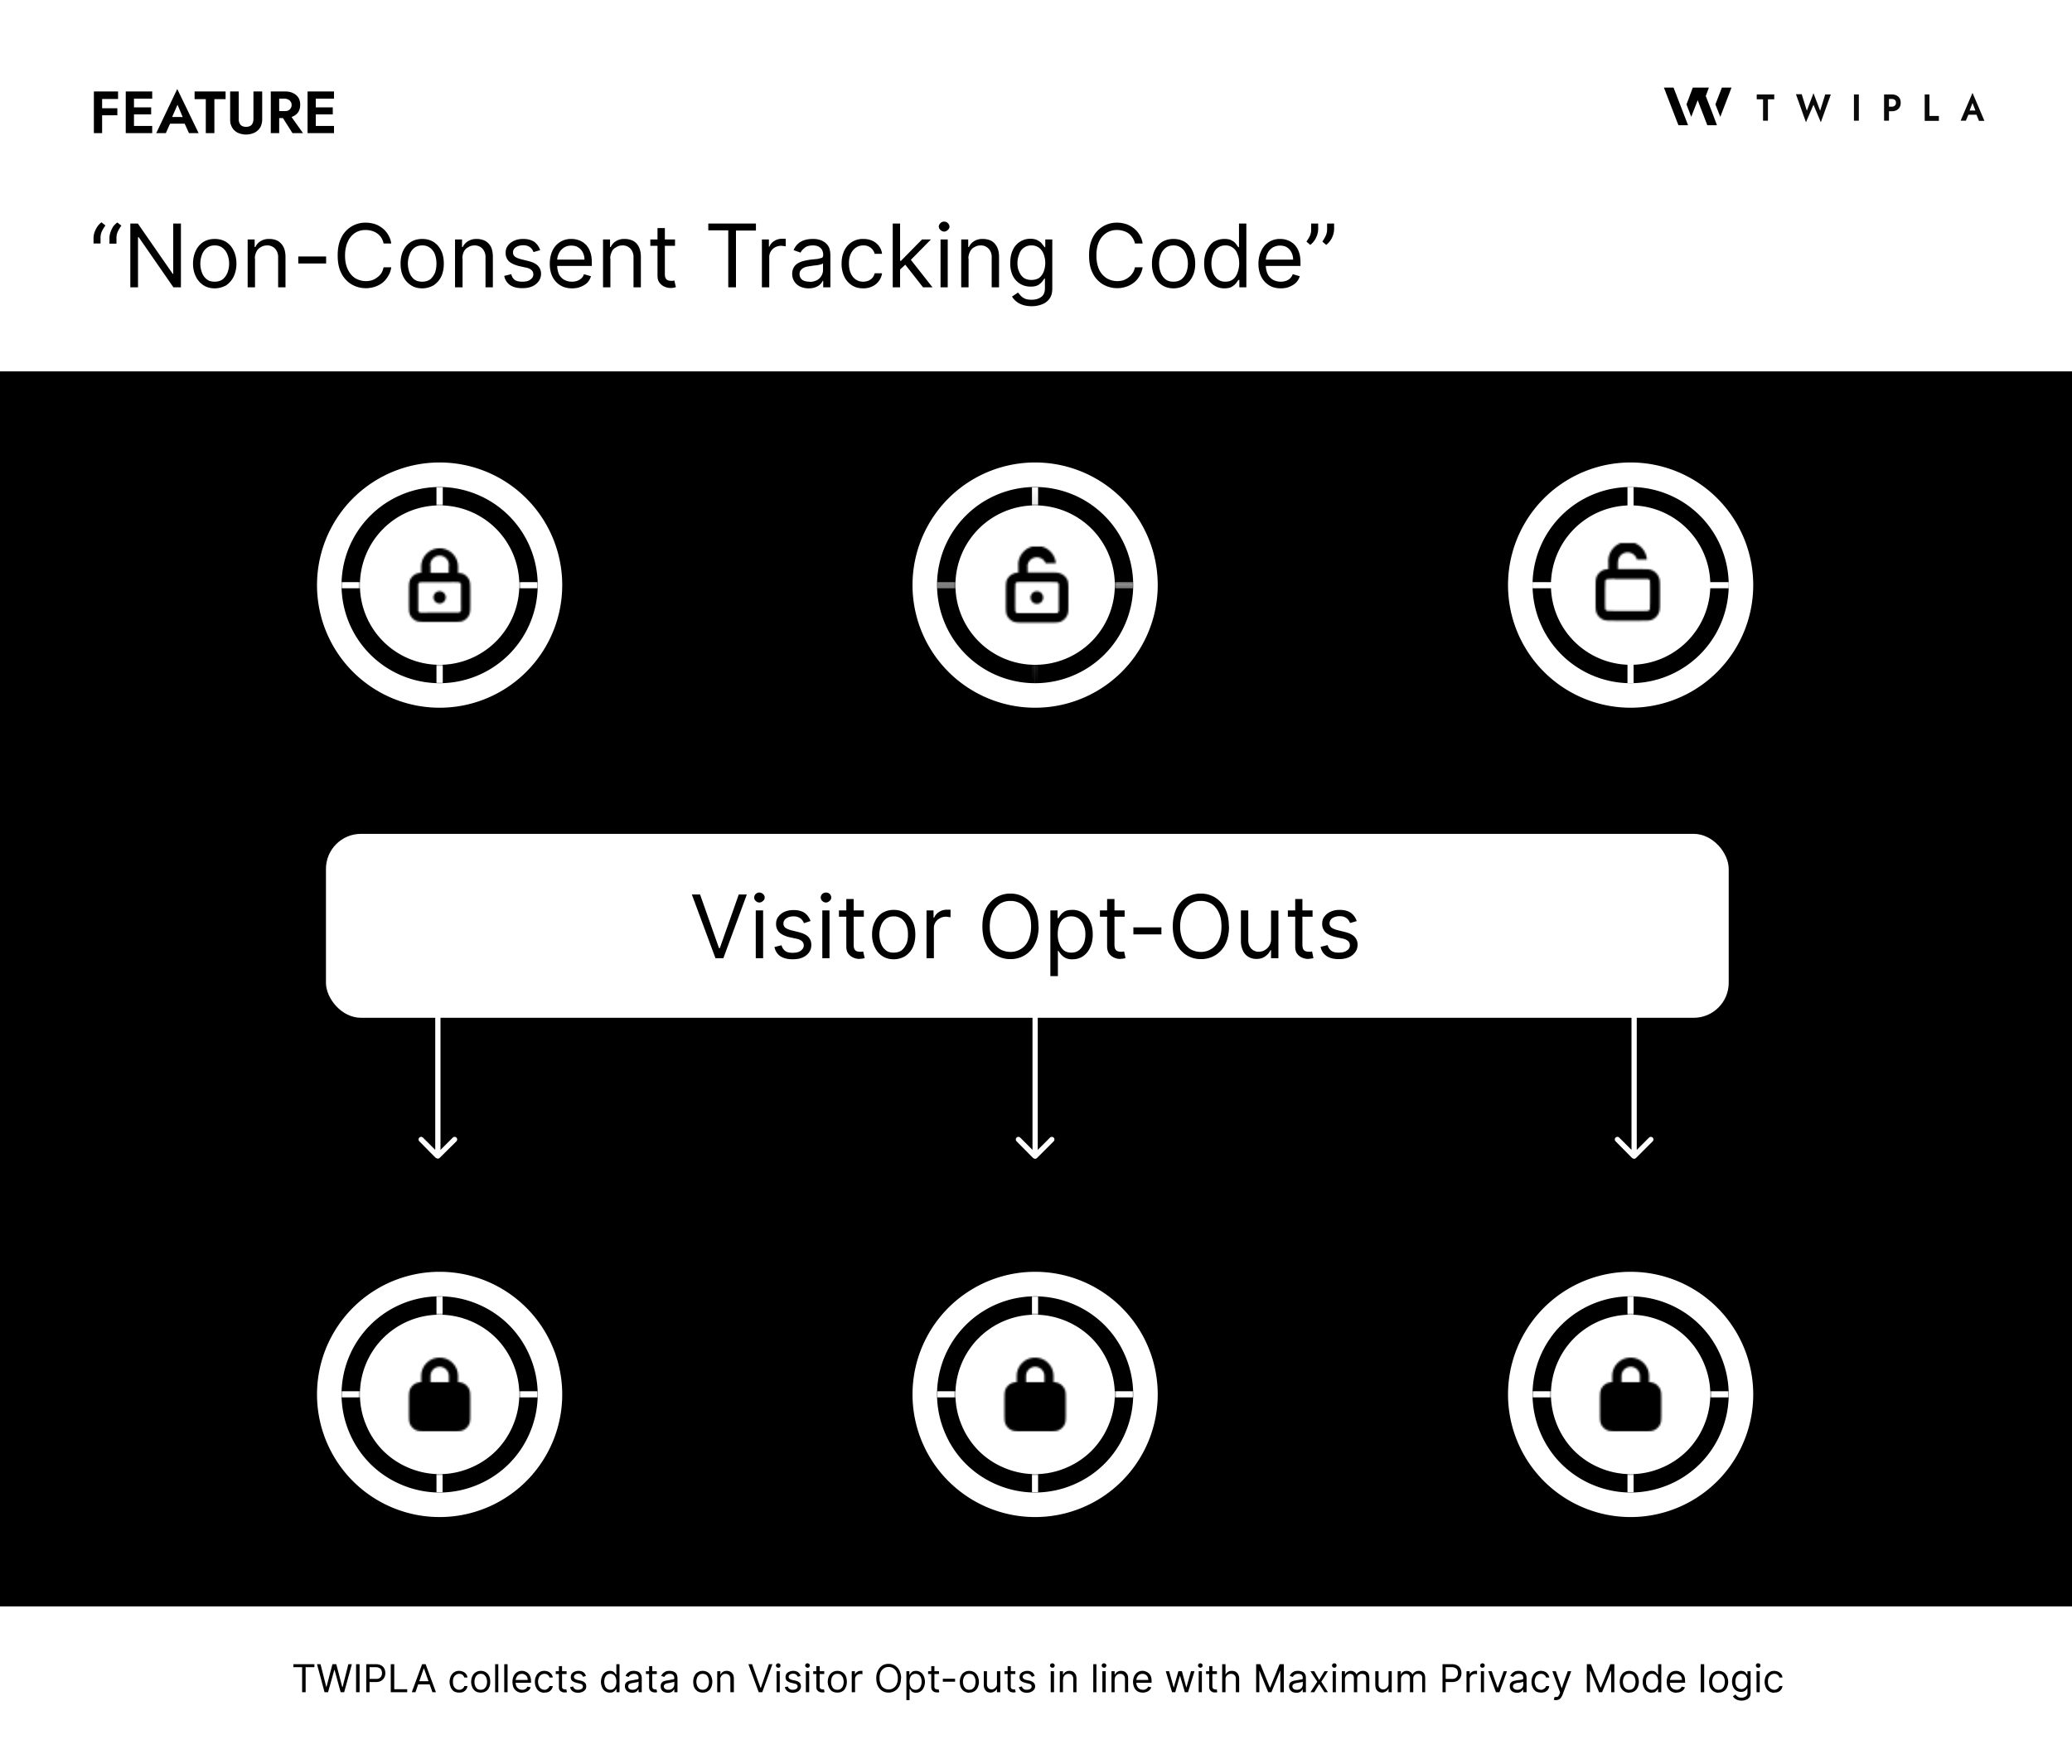 <?xml version="1.0" encoding="UTF-8"?>
<svg xmlns="http://www.w3.org/2000/svg" width="1183" height="1007" fill="none">
  <g clip-path="url(#a)">
    <rect width="1183" height="1007" fill="#fff" rx="60" style="fill:#fff;fill-opacity:1"></rect>
    <path fill="#D9D9D9" d="M0 212h1183v705H0z" style="fill:color(display-p3 .851 .851 .851);fill-opacity:1"></path>
    <path fill="#000" fill-rule="evenodd" d="M958.3 71.5h5.5L955.5 50H950l8.3 21.5Zm16.5 0h5.5l-2.7-7.2-3.7-9.5 1.8-4.8h-9.2l-3.6 9.6 2.7 7.1 3.7-9.5 1.8 4.7 3.7 9.6Z" clip-rule="evenodd" style="fill:#000;fill-opacity:1"></path>
    <path fill="#000" d="m988.6 50-6.4 16.7-2.8-7.1 3.7-9.6h5.5Z" style="fill:#000;fill-opacity:1"></path>
    <path fill="#000" d="M1003 56.7v-2.8h10v2.8h-3.6v12.2h-2.8V56.7h-3.6Zm36.2 6.5 2.9-9.3h3.2l-5.7 15.9-4.2-10-4.3 10-5.7-16h3.3l2.9 9.4 3.8-10 3.8 10Zm19.3-9.3h2.8v15h-2.8V54Zm17.2 0h2.8v15h-2.8V54Zm1.7 2.6v-2.6h2.7c1 0 2 .2 2.7.6a4 4 0 0 1 1.8 1.6c.4.7.6 1.6.6 2.6s-.2 1.8-.6 2.5a4 4 0 0 1-1.8 1.7c-.7.4-1.6.6-2.7.6h-2.7v-2.6h2.7c.7 0 1.3-.2 1.7-.6.5-.4.7-1 .7-1.6 0-.8-.2-1.3-.7-1.7-.4-.3-1-.5-1.7-.5h-2.7Zm21.5-2.6h2.7v12.3h5.4V69h-8.1V54Zm23.7 11.6.4-2.4h6.5l.3 2.4h-7.2Zm3.6-6.7-2 5.1v.7l-1.8 4.3h-3l6.8-15.9 6.8 16h-3.1l-1.7-4.2V64l-2-5.2Z" style="fill:#000;fill-opacity:.96"></path>
    <path fill="#000" d="M53.4 139v-3.2c0-1 .2-2 .5-3 .4-1.2.9-2.2 1.6-3.3a11.4 11.4 0 0 1 2.4-2.6l2.3 1.8a23.6 23.6 0 0 0-2 3.3 8.5 8.5 0 0 0-.8 3.7v3.3h-4Zm9.1 0v-3.2c0-1 .2-2 .5-3 .4-1.2.9-2.2 1.5-3.3A11.4 11.4 0 0 1 67 127l2.3 1.8a23.6 23.6 0 0 0-2 3.3 8.5 8.5 0 0 0-.8 3.7v3.3h-4Zm40.8-11.4V164H99l-19.8-28.6h-.4V164h-4.4v-36.4h4.3l19.9 28.7h.3v-28.7h4.4Zm19.3 37c-2.5 0-4.6-.6-6.5-1.8a12 12 0 0 1-4.3-5c-1-2-1.6-4.5-1.6-7.3s.6-5.3 1.6-7.4a12 12 0 0 1 4.3-5c1.9-1.1 4-1.7 6.5-1.7s4.6.6 6.5 1.7c1.8 1.2 3.3 2.8 4.3 5 1 2 1.6 4.6 1.6 7.4 0 2.8-.6 5.3-1.6 7.4-1 2.1-2.5 3.7-4.3 5-1.9 1-4 1.7-6.5 1.7Zm0-3.8c1.9 0 3.4-.5 4.6-1.4 1.2-1 2.1-2.3 2.7-3.8a14.6 14.6 0 0 0 0-10.2 8.6 8.6 0 0 0-2.7-3.8c-1.2-1-2.7-1.5-4.6-1.5s-3.4.5-4.6 1.5a8.6 8.6 0 0 0-2.7 3.8 14.6 14.6 0 0 0 0 10.2 8.5 8.5 0 0 0 2.7 3.8c1.2 1 2.7 1.4 4.6 1.4Zm23-13.2V164h-4.2v-27.3h4v4.3h.4a7.8 7.8 0 0 1 2.9-3.3 9 9 0 0 1 5-1.3c1.9 0 3.5.4 4.9 1.1 1.3.8 2.4 1.9 3.2 3.4.8 1.5 1.2 3.5 1.2 5.8V164h-4.2v-17a7 7 0 0 0-1.7-5 6 6 0 0 0-4.6-1.9c-1.3 0-2.5.3-3.6 1-1 .5-1.8 1.3-2.4 2.4-.6 1.2-1 2.5-1 4Zm40.6-1.1v3.9h-15.9v-4h16Zm37.2-7.5H219a9.2 9.2 0 0 0-1.3-3.3 9.1 9.1 0 0 0-2.4-2.5 10 10 0 0 0-3-1.4 12.1 12.1 0 0 0-3.5-.5 11 11 0 0 0-6 1.6 11.6 11.6 0 0 0-4.2 5c-1 2.1-1.6 4.8-1.6 8 0 3 .5 5.7 1.6 7.9 1 2.2 2.4 3.8 4.2 5a12.1 12.1 0 0 0 9.5 1.2 10.2 10.2 0 0 0 3-1.6 9.4 9.4 0 0 0 2.4-2.4c.6-1 1-2.1 1.3-3.4h4.4c-.3 1.9-.9 3.6-1.8 5a13.6 13.6 0 0 1-3.2 3.8 14.3 14.3 0 0 1-4.4 2.3 16.3 16.3 0 0 1-13.5-1.5 15.6 15.6 0 0 1-5.7-6.4c-1.4-2.8-2-6.1-2-10s.6-7.1 2-10a15.2 15.2 0 0 1 14-8.7c1.8 0 3.6.3 5.2.8a14.1 14.1 0 0 1 4.4 2.4 13.4 13.4 0 0 1 3.2 3.7c.9 1.5 1.5 3.1 1.8 5Zm17.7 25.6c-2.5 0-4.7-.6-6.5-1.8a12 12 0 0 1-4.4-5c-1-2-1.5-4.5-1.5-7.3s.5-5.3 1.5-7.4a12 12 0 0 1 4.4-5c1.8-1.1 4-1.7 6.5-1.7 2.4 0 4.6.6 6.4 1.7 1.9 1.2 3.3 2.8 4.4 5 1 2 1.5 4.6 1.5 7.4 0 2.8-.5 5.3-1.5 7.4-1 2.1-2.5 3.7-4.4 5-1.8 1-4 1.7-6.4 1.7Zm0-3.8c1.8 0 3.4-.5 4.6-1.4 1.2-1 2-2.3 2.7-3.8.5-1.6.8-3.3.8-5 0-2-.3-3.6-.8-5.2a8.6 8.6 0 0 0-2.7-3.8 7.1 7.1 0 0 0-4.6-1.5c-2 0-3.4.5-4.7 1.5a8.6 8.6 0 0 0-2.6 3.8 14.6 14.6 0 0 0 0 10.2 8.5 8.5 0 0 0 2.6 3.8c1.3 1 2.8 1.4 4.7 1.4Zm23-13.2V164h-4.3v-27.3h4v4.3h.4a7.8 7.8 0 0 1 3-3.3 9 9 0 0 1 5-1.3c1.8 0 3.4.4 4.8 1.1 1.4.8 2.5 1.9 3.3 3.4.7 1.5 1.1 3.5 1.1 5.8V164h-4.2v-17a7 7 0 0 0-1.7-5 6 6 0 0 0-4.5-1.9c-1.4 0-2.6.3-3.6 1-1 .5-1.9 1.3-2.5 2.4-.6 1.2-.9 2.5-.9 4Zm44.3-4.8-3.8 1.1a7 7 0 0 0-1-1.8 5 5 0 0 0-1.9-1.5c-.8-.4-1.8-.6-3-.6-1.6 0-3 .4-4.1 1.1-1.2.8-1.7 1.8-1.7 3a3 3 0 0 0 1.1 2.4c.8.6 2 1.1 3.6 1.5l4 1c2.5.6 4.3 1.5 5.5 2.7a6.4 6.4 0 0 1 1.8 4.7 7 7 0 0 1-1.4 4.2 9 9 0 0 1-3.7 2.9c-1.6.7-3.5 1-5.6 1-2.8 0-5-.5-6.9-1.7a8 8 0 0 1-3.4-5.3l4-1c.3 1.4 1 2.5 2 3.3 1.1.7 2.5 1 4.3 1 2 0 3.5-.3 4.6-1.2 1.2-.8 1.7-1.8 1.7-3 0-1-.3-1.7-1-2.4a6.3 6.3 0 0 0-3-1.4l-4.5-1c-2.5-.7-4.4-1.6-5.6-2.8a6.7 6.7 0 0 1-1.7-4.7c0-1.6.4-3 1.3-4.1.9-1.2 2-2.1 3.6-2.8 1.5-.7 3.2-1 5.1-1 2.7 0 4.8.6 6.4 1.7a9.6 9.6 0 0 1 3.3 4.7Zm18.2 21.8c-2.6 0-4.9-.6-6.8-1.8a11.7 11.7 0 0 1-4.4-4.9c-1-2-1.5-4.5-1.5-7.3s.5-5.3 1.5-7.4a11.5 11.5 0 0 1 10.8-6.8c1.4 0 2.8.2 4.2.7a10.4 10.4 0 0 1 6.5 6.5c.7 1.7 1 3.9 1 6.4v1.8h-21v-3.6h16.8a9 9 0 0 0-1-4.2 7 7 0 0 0-2.6-2.8c-1-.7-2.4-1-4-1s-3 .4-4.2 1.2a8.2 8.2 0 0 0-2.8 3.2 9.4 9.4 0 0 0-1 4.2v2.4c0 2 .4 3.8 1 5.3a7.7 7.7 0 0 0 3 3.2c1.3.7 2.8 1.1 4.5 1.1a9 9 0 0 0 3-.5 6.4 6.4 0 0 0 2.3-1.4c.7-.6 1.2-1.4 1.5-2.4l4 1.2a9 9 0 0 1-2 3.6c-1 1-2.3 1.8-3.8 2.4-1.5.6-3.1.9-5 .9Zm21.9-17V164h-4.2v-27.3h4v4.3h.4a7.8 7.8 0 0 1 2.9-3.3 9 9 0 0 1 5-1.3c1.9 0 3.5.4 4.9 1.1 1.4.8 2.5 1.9 3.2 3.4.8 1.5 1.2 3.5 1.2 5.8V164h-4.2v-17a7 7 0 0 0-1.7-5 6 6 0 0 0-4.6-1.9c-1.3 0-2.5.3-3.5 1-1 .5-2 1.3-2.5 2.4-.6 1.2-1 2.5-1 4Zm36.9-10.9v3.6h-14.1v-3.6h14.1Zm-10-6.5h4.2v26c0 1.2.1 2 .5 2.7.3.5.8 1 1.3 1.1a5.4 5.4 0 0 0 1.8.3 7.5 7.5 0 0 0 1.1 0l.7-.2.9 3.8a8.6 8.6 0 0 1-3.1.5 8.4 8.4 0 0 1-3.5-.8 7 7 0 0 1-2.8-2.3c-.8-1-1.1-2.4-1.1-4v-27.1Zm29 1.3v-3.9h27.2v4h-11.4V164h-4.4v-32.5h-11.5ZM435 164v-27.3h4v4.1h.3a6.6 6.6 0 0 1 2.7-3.2 8 8 0 0 1 4.4-1.3 45.9 45.9 0 0 1 2.2 0v4.3a12.1 12.1 0 0 0-1-.1 9.6 9.6 0 0 0-1.5-.2c-1.3 0-2.5.3-3.6.9a6.3 6.3 0 0 0-2.4 2.3c-.6 1-.9 2-.9 3.2V164H435Zm26.6.6a11 11 0 0 1-4.7-1 8 8 0 0 1-3.3-2.8 8 8 0 0 1-1.3-4.5 7 7 0 0 1 1-3.8 6.5 6.5 0 0 1 2.4-2.3 13 13 0 0 1 3.4-1.3 41.6 41.6 0 0 1 3.8-.7l4-.4 2.3-.6c.5-.3.8-.8.8-1.5v-.1c0-1.7-.5-3.1-1.5-4-1-1-2.4-1.5-4.3-1.5-2 0-3.6.4-4.7 1.3s-2 1.8-2.4 2.8l-4-1.4c.7-1.7 1.7-3 2.9-4a10.7 10.7 0 0 1 3.9-1.9 16.2 16.2 0 0 1 4.2-.5c.8 0 1.8 0 3 .3a9.7 9.7 0 0 1 3.3 1.3c1 .6 2 1.6 2.7 2.8.7 1.3 1 3 1 5.2v18H470v-3.7h-.3c-.2.6-.7 1.2-1.4 2-.6.6-1.5 1.2-2.6 1.6-1.1.5-2.5.7-4 .7Zm.7-3.7c1.6 0 3-.4 4.2-1a6.6 6.6 0 0 0 3.4-5.8v-3.8c-.1.2-.5.4-1.1.6a20 20 0 0 1-4.3.7l-1.8.3a16 16 0 0 0-3 .6c-1 .4-1.7.8-2.3 1.5-.6.6-.9 1.4-.9 2.5 0 1.4.6 2.5 1.6 3.3 1.1.7 2.5 1 4.2 1Zm30.6 3.7c-2.6 0-4.8-.6-6.6-1.8a11.8 11.8 0 0 1-4.3-5 17 17 0 0 1-1.5-7.3c0-2.8.5-5.2 1.5-7.3a11.5 11.5 0 0 1 10.8-6.8c2 0 3.6.3 5.2 1a10 10 0 0 1 3.8 3c1 1.3 1.6 2.8 1.8 4.5h-4.2a6.4 6.4 0 0 0-6.5-4.8c-1.7 0-3.1.5-4.3 1.3-1.2.9-2.2 2-2.9 3.6-.7 1.5-1 3.3-1 5.4 0 2 .3 3.9 1 5.5a8.4 8.4 0 0 0 2.8 3.6c1.3.9 2.7 1.3 4.4 1.3 1 0 2-.2 3-.6a6.1 6.1 0 0 0 2.2-1.6c.6-.7 1-1.6 1.3-2.6h4.2a9.7 9.7 0 0 1-1.8 4.4 9.8 9.8 0 0 1-3.6 3c-1.6.8-3.3 1.2-5.3 1.2Zm20.7-10.5v-5.2h.8l12-12.2h5.1l-12.7 12.9h-.3l-4.9 4.5Zm-3.9 9.9v-36.4h4.2V164h-4.2Zm17.3 0-10.6-13.5 3-3 13 16.5H527Zm10 0v-27.3h4.1V164H537Zm2-31.8a3 3 0 0 1-2-.9c-.6-.5-1-1.2-1-2 0-.7.4-1.4 1-2a3 3 0 0 1 2-.8 3 3 0 0 1 2.1.8c.6.6 1 1.3 1 2 0 .8-.4 1.5-1 2a3 3 0 0 1-2 .9Zm14 15.4V164h-4.2v-27.3h4v4.3h.4a7.8 7.8 0 0 1 2.9-3.3 9 9 0 0 1 5-1.3c1.9 0 3.5.4 4.9 1.1 1.4.8 2.4 1.9 3.2 3.4.8 1.5 1.2 3.5 1.2 5.8V164h-4.2v-17a7 7 0 0 0-1.7-5 6 6 0 0 0-4.6-1.9c-1.3 0-2.5.3-3.6 1-1 .5-1.8 1.3-2.4 2.4-.6 1.2-1 2.5-1 4Zm36 27.2c-2 0-3.7-.3-5.2-.8a11 11 0 0 1-6-4.7l3.4-2.3 1.5 1.7c.5.6 1.3 1.2 2.3 1.7 1 .5 2.4.7 4 .7 2.2 0 4-.5 5.5-1.6 1.4-1 2.1-2.7 2.1-5V159h-.3l-1.3 1.8c-.6.7-1.4 1.4-2.4 2a9 9 0 0 1-4.3.8 11 11 0 0 1-10-6.1 16 16 0 0 1-1.5-7.3c0-2.8.4-5.2 1.4-7.3a10.8 10.8 0 0 1 10.2-6.6c1.8 0 3.2.4 4.2 1 1 .5 1.9 1.2 2.4 2a27.7 27.7 0 0 1 1.4 1.8h.4v-4.4h4v28c0 2.4-.5 4.3-1.6 5.8a9.1 9.1 0 0 1-4.2 3.2 16 16 0 0 1-6 1.1Zm-.1-15c1.7 0 3.1-.4 4.3-1.1 1.1-.8 2-2 2.6-3.4a14.1 14.1 0 0 0 0-10.4 7.8 7.8 0 0 0-2.6-3.5 7 7 0 0 0-4.3-1.3 7.1 7.1 0 0 0-7 5 14 14 0 0 0-1 5c0 2 .3 3.6 1 5a7.7 7.7 0 0 0 2.6 3.5c1.2.8 2.6 1.2 4.4 1.2Zm63.5-20.8H648a9.1 9.1 0 0 0-1.4-3.3 9.1 9.1 0 0 0-2.3-2.5 10 10 0 0 0-3-1.4 12.1 12.1 0 0 0-3.5-.5 11 11 0 0 0-6 1.6 11.6 11.6 0 0 0-4.3 5c-1 2.1-1.5 4.8-1.5 8 0 3 .5 5.7 1.5 7.9s2.5 3.8 4.3 5a12.1 12.1 0 0 0 9.5 1.2 10.2 10.2 0 0 0 3-1.6 9.4 9.4 0 0 0 2.3-2.4c.7-1 1.1-2.1 1.4-3.4h4.4c-.3 1.9-1 3.6-1.8 5a13.6 13.6 0 0 1-3.3 3.8 14.3 14.3 0 0 1-4.4 2.3 16.3 16.3 0 0 1-13.4-1.5 15.6 15.6 0 0 1-5.7-6.4c-1.4-2.8-2-6.1-2-10s.6-7.1 2-10a15.2 15.2 0 0 1 14-8.7c1.8 0 3.5.3 5.1.8a14.1 14.1 0 0 1 4.4 2.4 13.4 13.4 0 0 1 3.3 3.7c.9 1.5 1.5 3.1 1.8 5Zm17.6 25.6c-2.4 0-4.6-.6-6.5-1.8a12 12 0 0 1-4.3-5c-1-2-1.5-4.5-1.5-7.3s.5-5.3 1.5-7.4a12 12 0 0 1 4.3-5c1.9-1.1 4-1.7 6.5-1.7s4.6.6 6.5 1.7c1.8 1.2 3.3 2.8 4.3 5 1 2 1.6 4.6 1.6 7.4 0 2.8-.5 5.3-1.6 7.4-1 2.1-2.5 3.7-4.3 5-1.9 1-4 1.7-6.5 1.7Zm0-3.8c1.9 0 3.4-.5 4.6-1.4 1.2-1 2.1-2.3 2.7-3.8a14.6 14.6 0 0 0 0-10.2 8.6 8.6 0 0 0-2.7-3.8 7.1 7.1 0 0 0-4.6-1.5c-1.9 0-3.4.5-4.6 1.5a8.6 8.6 0 0 0-2.7 3.8 14.6 14.6 0 0 0 0 10.2 8.5 8.5 0 0 0 2.7 3.8c1.2 1 2.7 1.4 4.6 1.4Zm29 3.8a10.7 10.7 0 0 1-10-6.7c-1-2-1.5-4.6-1.5-7.5 0-2.8.5-5.3 1.5-7.4 1-2.1 2.3-3.8 4-5 1.8-1 3.8-1.6 6.1-1.6 1.8 0 3.2.3 4.2.9 1 .5 1.9 1.2 2.4 2l1.3 1.8h.4v-13.5h4.2V164h-4v-4.2h-.6a27.2 27.2 0 0 1-1.3 1.9c-.6.7-1.4 1.4-2.4 2-1 .6-2.5.9-4.2.9Zm.6-3.8c1.7 0 3.1-.4 4.3-1.3 1.2-.9 2-2.1 2.6-3.7.6-1.6 1-3.4 1-5.4 0-2-.3-3.9-1-5.4a7 7 0 0 0-7-4.9 7 7 0 0 0-4.3 1.4c-1.2.9-2 2.1-2.6 3.7a15 15 0 0 0 0 10.5 8.7 8.7 0 0 0 2.6 3.7 7 7 0 0 0 4.4 1.4Zm31.7 3.8c-2.7 0-5-.6-6.8-1.8a11.7 11.7 0 0 1-4.4-4.9c-1-2-1.6-4.5-1.6-7.3s.6-5.3 1.6-7.4a11.5 11.5 0 0 1 10.8-6.8c1.4 0 2.8.2 4.1.7a10.4 10.4 0 0 1 6.5 6.5c.7 1.7 1 3.9 1 6.4v1.8h-21v-3.6h16.8a9 9 0 0 0-1-4.2 7 7 0 0 0-2.5-2.8c-1.1-.7-2.5-1-4-1-1.6 0-3 .4-4.3 1.2a8.2 8.2 0 0 0-2.8 3.2 9.4 9.4 0 0 0-1 4.2v2.4c0 2 .4 3.8 1.1 5.3a7.7 7.7 0 0 0 3 3.2c1.3.7 2.8 1.1 4.5 1.1a9 9 0 0 0 3-.5 6.4 6.4 0 0 0 2.3-1.4c.6-.6 1.1-1.4 1.5-2.4l4 1.2a9 9 0 0 1-2.1 3.6c-1 1-2.3 1.8-3.8 2.4-1.4.6-3 .9-5 .9Zm21.3-37v3.2c0 1-.2 2-.5 3.1a12.9 12.9 0 0 1-1.5 3.2 11.2 11.2 0 0 1-2.5 2.7l-2.2-1.9a22.8 22.8 0 0 0 2-3.3 8.5 8.5 0 0 0 .7-3.7v-3.3h4Zm9.1 0v3.2c0 1-.2 2-.5 3.1a12.8 12.8 0 0 1-1.5 3.2 11.2 11.2 0 0 1-2.5 2.7l-2.2-1.9a22.8 22.8 0 0 0 1.9-3.3 8.5 8.5 0 0 0 .8-3.7v-3.3h4Z" style="fill:#000;fill-opacity:1"></path>
    <path fill="url(#b)" d="M56.7 56.5v-4.3h10.7v4.3H56.7Zm0 9.3v-4H67v4H56.7Zm-3.1-13.6h4.7V76h-4.7V52.2ZM74.9 76v-4.1h12V76H75Zm0-19.7v-4.1h12v4.1H75Zm0 9v-4h11.4v4H74.9Zm-3-13.1h4.6V76h-4.7V52.2ZM95 70.6l.6-3.8H107l.6 3.8H95Zm6.3-10.7-3.6 8.2v1.1l-3 6.8h-5.5l12-25.2L113.4 76h-5.5l-3-6.6v-1.2l-3.5-8.3Zm9.8-3.3v-4.4h17.7v4.4h-6.4V76h-4.9V56.6h-6.4Zm20.3-4.4h4.9v15.7a5 5 0 0 0 1 3.3c.7.8 1.8 1.2 3.2 1.2 1.4 0 2.5-.4 3.2-1.2.7-.9 1-2 1-3.3V52.2h5v16c0 1.4-.3 2.6-.7 3.7a7.2 7.2 0 0 1-2 2.7 8 8 0 0 1-2.9 1.6 11 11 0 0 1-3.6.6 11 11 0 0 1-3.6-.6 7.4 7.4 0 0 1-4.8-4.3c-.5-1-.7-2.3-.7-3.7v-16ZM160 64.9h5.1L173 76H167L160 65Zm-5.4-12.7h4.8V76h-4.8V52.2Zm3 4.1v-4.1h5c1.9 0 3.5.3 4.8 1a7 7 0 0 1 3 2.6c.7 1.1 1 2.5 1 4s-.3 2.8-1 4a7 7 0 0 1-3 2.6c-1.3.6-3 1-4.8 1h-5v-4h4.7c.8 0 1.6 0 2.2-.3.6-.3 1.1-.7 1.4-1.2.4-.6.6-1.2.6-2s-.2-1.4-.6-1.9c-.3-.5-.8-1-1.4-1.2a5 5 0 0 0-2.2-.5h-4.8ZM178.7 76v-4.1h12V76h-12Zm0-19.7v-4.1h12v4.1h-12Zm0 9v-4h11.3v4h-11.3Zm-3.1-13.1h4.7V76h-4.7V52.2Z"></path>
    <path fill="#000" d="M167.5 951.7V950h12v1.7h-5V966h-2v-14.3h-5Zm17.8 14.3-4.3-16h2l3.3 13h.1l3.4-13h2.2l3.4 13h.2l3.3-13h2l-4.4 16h-2l-3.5-12.8h-.1l-3.6 12.8h-2Zm20-16v16h-2v-16h2Zm3.8 16v-16h5.5c1.2 0 2.2.2 3 .7.8.4 1.4 1 1.8 1.8.4.8.6 1.6.6 2.6 0 .9-.2 1.8-.6 2.5-.4.8-1 1.4-1.8 1.9-.7.4-1.8.7-3 .7h-3.9v-1.8h3.8c.9 0 1.6-.1 2-.4.6-.3 1-.7 1.2-1.2.3-.5.4-1.1.4-1.7a4 4 0 0 0-.4-1.8c-.2-.5-.6-.9-1.1-1.1-.5-.3-1.2-.5-2.1-.5H211V966h-2Zm14 0v-16h2v14.3h7.4v1.7H223Zm14 0h-2l5.9-16h2l5.9 16h-2l-4.8-13.5h-.2l-4.7 13.5Zm.8-6.3h8.2v1.8h-8.2v-1.7Zm24.3 6.5c-1.1 0-2.1-.2-3-.7a5.2 5.2 0 0 1-1.8-2.2c-.4-1-.7-2-.7-3.2 0-1.3.3-2.3.7-3.3.5-.9 1-1.6 1.9-2.2a5 5 0 0 1 2.8-.8c.9 0 1.6.2 2.3.5a4.1 4.1 0 0 1 2.5 3.3h-1.8c-.2-.6-.5-1-1-1.5-.5-.4-1.1-.6-2-.6-.6 0-1.3.2-1.8.6-.6.3-1 .9-1.3 1.5-.3.7-.4 1.5-.4 2.4 0 1 .1 1.7.4 2.4.3.7.7 1.2 1.3 1.6.5.4 1.1.6 1.9.6.5 0 .9 0 1.3-.3a2.7 2.7 0 0 0 1.6-1.8h1.8a4.3 4.3 0 0 1-.8 2 4.3 4.3 0 0 1-1.6 1.3c-.7.3-1.4.4-2.3.4Zm12.3 0c-1.1 0-2-.2-2.9-.7a5.3 5.3 0 0 1-1.9-2.2c-.4-1-.7-2-.7-3.2 0-1.3.3-2.4.7-3.3.5-1 1.1-1.7 2-2.2.7-.5 1.7-.8 2.8-.8a5.2 5.2 0 0 1 4.8 3c.4 1 .6 2 .6 3.3 0 1.2-.2 2.3-.7 3.2-.4 1-1 1.7-1.9 2.2-.8.5-1.8.7-2.8.7Zm0-1.6c.8 0 1.5-.2 2-.6.5-.5 1-1 1.2-1.7a6.4 6.4 0 0 0 .4-2.2c0-.8-.2-1.6-.4-2.3-.3-.7-.7-1.2-1.2-1.7-.5-.4-1.2-.6-2-.6-.9 0-1.5.2-2 .6-.6.5-1 1-1.2 1.7a6.4 6.4 0 0 0-.4 2.3c0 .8.1 1.5.4 2.2.2.7.6 1.2 1.1 1.7.6.4 1.2.6 2 .6Zm10-14.6v16h-1.8v-16h1.9Zm5.3 0v16h-1.9v-16h1.9Zm8.4 16.3c-1.2 0-2.2-.3-3-.8a5.1 5.1 0 0 1-2-2.2c-.4-.9-.6-2-.6-3.2s.2-2.3.7-3.3a5 5 0 0 1 4.7-3c.6 0 1.2.1 1.9.4a4.6 4.6 0 0 1 2.8 2.8c.3.8.5 1.7.5 2.8v.8h-9.3V959h7.4a4 4 0 0 0-.4-1.8 3 3 0 0 0-1.2-1.2c-.5-.3-1-.5-1.7-.5s-1.4.2-1.9.5c-.5.4-1 .9-1.2 1.5a4.1 4.1 0 0 0-.5 1.8v1c0 1 .2 1.7.5 2.4.3.6.8 1 1.3 1.4.6.3 1.2.5 2 .5.5 0 1 0 1.3-.2a2.8 2.8 0 0 0 1-.6l.7-1 1.8.4a4 4 0 0 1-1 1.6 4.6 4.6 0 0 1-1.6 1 6 6 0 0 1-2.2.4Zm12.6 0c-1 0-2-.3-2.9-.8a5.2 5.2 0 0 1-1.8-2.2c-.5-1-.7-2-.7-3.2 0-1.3.2-2.3.7-3.3a5 5 0 0 1 4.7-3c.9 0 1.6.2 2.3.5.7.3 1.2.8 1.7 1.3.4.6.7 1.2.8 2h-1.9c-.1-.6-.4-1-1-1.5-.4-.4-1-.6-1.9-.6-.7 0-1.3.2-1.9.6-.5.3-1 .9-1.2 1.5-.3.7-.5 1.5-.5 2.4 0 1 .2 1.7.5 2.4s.7 1.2 1.2 1.6c.6.4 1.2.6 2 .6.4 0 .9 0 1.2-.3a2.7 2.7 0 0 0 1.6-1.8h1.9a4.3 4.3 0 0 1-.8 2 4.3 4.3 0 0 1-1.6 1.3c-.7.3-1.5.4-2.4.4Zm12.7-12.3v1.6h-6.2V954h6.2Zm-4.4-2.9h1.8v11.5c0 .5 0 .9.2 1.1.2.3.4.5.6.5l.8.2h.5l.3-.1.4 1.6a3.7 3.7 0 0 1-.5.2 3.9 3.9 0 0 1-.9 0c-.5 0-1 0-1.5-.3a3 3 0 0 1-1.3-1 3 3 0 0 1-.4-1.7v-12Zm15.4 5.6-1.6.5a3 3 0 0 0-.5-.8 2.2 2.2 0 0 0-.8-.7 3 3 0 0 0-1.3-.3c-.8 0-1.4.2-1.9.5-.4.4-.7.8-.7 1.3s.2.8.5 1.1c.4.3.9.5 1.6.7l1.8.4a5 5 0 0 1 2.4 1.2c.5.5.7 1.2.7 2a3 3 0 0 1-.5 1.9c-.4.5-1 1-1.7 1.3a6 6 0 0 1-2.4.5c-1.3 0-2.3-.3-3-.8a3.5 3.5 0 0 1-1.6-2.4l1.7-.4c.2.6.5 1.1 1 1.4.5.4 1 .5 1.8.5.9 0 1.6-.2 2-.5.6-.4.8-.8.8-1.3s-.1-.8-.4-1.1c-.3-.3-.7-.5-1.3-.6l-2-.5c-1.1-.3-2-.7-2.5-1.2a3 3 0 0 1-.7-2c0-.8.2-1.4.5-1.9.4-.5 1-1 1.6-1.2.7-.3 1.4-.5 2.3-.5 1.2 0 2.1.3 2.8.8.7.5 1.1 1.2 1.4 2Zm13.7 9.5a4.7 4.7 0 0 1-4.4-2.9c-.4-.9-.7-2-.7-3.3 0-1.2.3-2.3.7-3.2a4.8 4.8 0 0 1 4.5-3c.8 0 1.4.2 1.8.4.5.3.8.6 1 1l.6.7h.2V950h1.8v16H352v-1.8h-.3c0 .2-.3.5-.5.8l-1.1.9c-.5.2-1 .3-1.9.3Zm.3-1.6a3 3 0 0 0 1.9-.6c.5-.4.9-1 1.1-1.6.3-.7.4-1.5.4-2.4 0-.9-.1-1.7-.4-2.4-.2-.6-.6-1.2-1.1-1.5a3 3 0 0 0-2-.6c-.7 0-1.3.2-1.9.6-.5.4-.9 1-1.1 1.6-.3.7-.4 1.5-.4 2.3 0 .9.1 1.6.4 2.3.2.7.6 1.3 1.2 1.7a3 3 0 0 0 1.9.6Zm12.4 1.7c-.8 0-1.4-.2-2-.4a3.6 3.6 0 0 1-1.5-1.3c-.4-.6-.6-1.2-.6-2 0-.7.1-1.3.4-1.7a2.9 2.9 0 0 1 1.1-1 5.7 5.7 0 0 1 1.5-.5 17.9 17.9 0 0 1 1.7-.3 69.6 69.6 0 0 1 2.7-.5c.3-.1.4-.3.4-.6 0-.9-.2-1.5-.7-1.9-.4-.4-1-.6-1.9-.6-.8 0-1.5.2-2 .5-.5.4-.9.8-1 1.3l-1.8-.6c.3-.8.7-1.3 1.2-1.7a4.7 4.7 0 0 1 1.7-1 7.1 7.1 0 0 1 1.9-.2c.4 0 .8 0 1.3.2a4.3 4.3 0 0 1 1.5.5c.4.3.8.7 1.1 1.3.4.6.5 1.3.5 2.3v7.9h-1.8v-1.6h-.1l-.7.8c-.2.3-.6.6-1.1.8-.5.2-1.1.3-1.8.3Zm.3-1.7c.7 0 1.3-.1 1.8-.4a3 3 0 0 0 1.6-2.5V960l-.6.2a9 9 0 0 1-.9.2 38.7 38.7 0 0 1-1.7.3 7 7 0 0 0-1.4.3 2.3 2.3 0 0 0-1 .6c-.2.2-.3.6-.3 1 0 .7.2 1.2.7 1.5.4.4 1 .5 1.8.5ZM375 954v1.6h-6.2V954h6.2Zm-4.4-2.9h1.8v11.5c0 .5.1.9.3 1.1.1.3.3.5.5.5l.8.2h.5l.3-.1.4 1.6-.5.2a3.9 3.9 0 0 1-.9 0 3.7 3.7 0 0 1-1.5-.3 3 3 0 0 1-1.2-1 3 3 0 0 1-.5-1.7v-12Zm10.7 15.2c-.8 0-1.5-.2-2-.4a3.6 3.6 0 0 1-1.6-1.3c-.3-.6-.5-1.2-.5-2 0-.7.1-1.3.4-1.7a2.9 2.9 0 0 1 1-1 5.7 5.7 0 0 1 1.6-.5 18 18 0 0 1 1.7-.3 70.2 70.2 0 0 1 2.7-.5c.2-.1.4-.3.4-.6 0-.9-.3-1.5-.7-1.9-.4-.4-1-.6-1.9-.6-.9 0-1.5.2-2 .5-.5.4-.9.8-1.1 1.3l-1.8-.6c.4-.8.8-1.3 1.3-1.7a4.7 4.7 0 0 1 1.7-1 7.1 7.1 0 0 1 1.9-.2c.3 0 .8 0 1.3.2.5 0 1 .3 1.4.5.5.3 1 .7 1.2 1.3.3.6.5 1.3.5 2.3v7.9H385v-1.6h-.1l-.7.8c-.3.3-.6.6-1.1.8-.5.2-1.1.3-1.8.3Zm.3-1.7c.7 0 1.3-.1 1.8-.4a3 3 0 0 0 1.6-2.5V960l-.6.2a8.9 8.9 0 0 1-.9.2 38 38 0 0 1-3 .6 2.3 2.3 0 0 0-1 .6c-.3.2-.5.6-.5 1 0 .7.3 1.2.8 1.5.4.4 1 .5 1.8.5Zm19.6 1.6c-1 0-2-.2-2.8-.7a5.3 5.3 0 0 1-2-2.2c-.4-1-.6-2-.6-3.2 0-1.3.2-2.4.7-3.3.4-1 1-1.7 1.9-2.2.8-.5 1.7-.8 2.8-.8 1.1 0 2 .3 2.9.8.8.5 1.4 1.3 1.9 2.2.4 1 .7 2 .7 3.3 0 1.2-.3 2.3-.7 3.2-.5 1-1.1 1.7-2 2.2-.7.5-1.7.7-2.8.7Zm0-1.6c.8 0 1.5-.2 2-.6.6-.5 1-1 1.2-1.7a6.4 6.4 0 0 0 .4-2.2 6.4 6.4 0 0 0-.4-2.3c-.2-.7-.6-1.2-1.1-1.7-.6-.4-1.3-.6-2-.6-.9 0-1.6.2-2.1.6-.5.5-1 1-1.2 1.7a6.4 6.4 0 0 0-.4 2.3c0 .8.2 1.5.4 2.2.3.7.7 1.2 1.2 1.7.5.4 1.2.6 2 .6Zm10.1-5.8v7.2h-1.8v-12h1.8v1.9h.1a3.4 3.4 0 0 1 1.3-1.5 4 4 0 0 1 2.2-.6c.8 0 1.5.2 2.1.5.7.4 1.1.9 1.5 1.5.3.7.5 1.6.5 2.6v7.6H417v-7.5c0-1-.2-1.7-.7-2.2-.5-.5-1.2-.8-2-.8-.6 0-1.1.1-1.6.4a2.7 2.7 0 0 0-1 1.1c-.3.5-.5 1-.5 1.8Zm18.1-8.8 4.8 13.5h.2L439 950h2l-5.8 16h-2l-5.9-16h2Zm14 16v-12h1.8v12h-1.8Zm1-14c-.4 0-.7-.1-1-.4a1.2 1.2 0 0 1-.4-.8c0-.4.2-.7.4-1 .3-.2.6-.3 1-.3.3 0 .6.1.9.4.2.2.3.5.3.8s0 .7-.3 1a1.3 1.3 0 0 1-1 .3Zm12.7 4.7-1.6.5a3 3 0 0 0-.5-.8 2.2 2.2 0 0 0-.8-.7 3 3 0 0 0-1.3-.3c-.8 0-1.4.2-1.9.5-.5.4-.7.8-.7 1.3s.2.8.5 1.1c.3.3.9.5 1.6.7l1.8.4a5 5 0 0 1 2.4 1.2c.5.5.7 1.2.7 2a3 3 0 0 1-.6 1.9c-.3.5-.9 1-1.6 1.3a6 6 0 0 1-2.4.5c-1.3 0-2.3-.3-3-.8s-1.4-1.4-1.6-2.4l1.7-.4c.2.6.5 1.1 1 1.4.5.4 1 .5 1.8.5.9 0 1.6-.2 2-.5.6-.4.8-.8.8-1.3s-.1-.8-.4-1.1c-.3-.3-.7-.5-1.3-.6l-2-.5c-1.1-.3-2-.7-2.5-1.2a3 3 0 0 1-.7-2c0-.8.2-1.4.5-1.9.4-.5 1-1 1.6-1.2.7-.3 1.4-.5 2.3-.5 1.2 0 2 .3 2.8.8.6.5 1.1 1.2 1.4 2Zm3 9.3v-12h1.9v12H460Zm1-14c-.4 0-.7-.1-1-.4a1.2 1.2 0 0 1-.4-.8c0-.4.2-.7.4-1 .3-.2.6-.3 1-.3.3 0 .6.1.9.4.2.2.4.5.4.8s-.2.7-.4 1a1.3 1.3 0 0 1-1 .3Zm9.5 2v1.6h-6.3V954h6.3Zm-4.5-2.9h1.9v11.5c0 .5 0 .9.2 1.1.2.3.4.5.6.5l.8.2h.5l.3-.1.4 1.6a3.7 3.7 0 0 1-.6.2 3.9 3.9 0 0 1-.8 0c-.5 0-1 0-1.5-.3a3 3 0 0 1-1.3-1 3 3 0 0 1-.5-1.7v-12Zm12 15.1c-1.1 0-2-.2-2.9-.7a5.3 5.3 0 0 1-1.9-2.2c-.4-1-.7-2-.7-3.2 0-1.3.3-2.4.7-3.3.5-1 1.1-1.7 2-2.2.7-.5 1.7-.8 2.8-.8a5.2 5.2 0 0 1 4.8 3c.4 1 .6 2 .6 3.3 0 1.2-.2 2.3-.7 3.2-.4 1-1 1.7-1.9 2.2-.8.5-1.7.7-2.8.7Zm0-1.6c.8 0 1.5-.2 2-.6.5-.5 1-1 1.2-1.7a6.4 6.4 0 0 0 .4-2.2c0-.8-.2-1.6-.4-2.3-.3-.7-.7-1.2-1.2-1.7-.5-.4-1.2-.6-2-.6s-1.5.2-2 .6c-.6.5-1 1-1.2 1.7a6.4 6.4 0 0 0-.4 2.3c0 .8.1 1.5.4 2.2.2.7.6 1.2 1.1 1.7.6.4 1.3.6 2 .6Zm8.2 1.4v-12h1.8v1.8h.1c.3-.6.6-1 1.2-1.4a3.5 3.5 0 0 1 2-.6 21.6 21.6 0 0 1 1 0v2a5.5 5.5 0 0 0-.5-.2 4.3 4.3 0 0 0-.7 0c-.6 0-1.1.1-1.6.4a2.8 2.8 0 0 0-1 1 2.7 2.7 0 0 0-.4 1.4v7.6h-1.9Zm28.1-8c0 1.7-.3 3.1-.9 4.4a6.7 6.7 0 0 1-6.1 3.8c-1.4 0-2.6-.3-3.7-1-1-.6-1.9-1.6-2.5-2.8-.6-1.3-.9-2.7-.9-4.4 0-1.7.3-3.1 1-4.4a6.9 6.9 0 0 1 2.4-2.8c1.1-.7 2.3-1 3.7-1a6.7 6.7 0 0 1 6.1 3.8c.6 1.3 1 2.7 1 4.4Zm-1.8 0a8 8 0 0 0-.7-3.5 4.8 4.8 0 0 0-4.5-2.9c-1 0-1.9.2-2.6.7-.8.5-1.5 1.2-2 2.2a8 8 0 0 0-.6 3.5 8 8 0 0 0 .7 3.5c.4 1 1 1.7 1.9 2.2a4.9 4.9 0 0 0 2.6.7 4.8 4.8 0 0 0 4.5-2.9 8 8 0 0 0 .7-3.5Zm4.9 12.5V954h1.7v2h.3c0-.3.3-.6.5-.9l1-.9c.5-.2 1.1-.4 2-.4a4.8 4.8 0 0 1 4.4 3c.4.9.7 2 .7 3.2 0 1.3-.3 2.4-.7 3.3a4.7 4.7 0 0 1-4.4 3c-.8 0-1.4-.2-1.9-.4-.5-.3-.8-.6-1-1l-.6-.7h-.2v6.3h-1.8Zm1.8-10.5c0 1 .1 1.7.4 2.4.2.7.6 1.2 1.1 1.6a3 3 0 0 0 2 .6 3 3 0 0 0 1.8-.6c.6-.4 1-1 1.2-1.7.3-.7.4-1.4.4-2.3 0-.8-.1-1.6-.4-2.3-.2-.7-.6-1.2-1.1-1.6a3 3 0 0 0-2-.6 3 3 0 0 0-3 2.1c-.3.7-.4 1.5-.4 2.4Zm16.8-6v1.6h-6.2V954h6.2Zm-4.4-2.9h1.8v11.5c0 .5 0 .9.2 1.1.2.3.4.5.6.5l.8.2h.5l.3-.1.4 1.6-.5.2a3.9 3.9 0 0 1-.9 0 3.7 3.7 0 0 1-1.5-.3 3 3 0 0 1-1.2-1 3 3 0 0 1-.5-1.7v-12Zm13.6 7.2v1.7h-7v-1.7h7Zm8.1 8c-1 0-2-.3-2.8-.8a5.3 5.3 0 0 1-2-2.2c-.4-1-.6-2-.6-3.2 0-1.3.2-2.4.7-3.3.4-1 1-1.7 1.9-2.2.8-.5 1.7-.8 2.8-.8s2 .3 2.9.8c.8.5 1.4 1.3 1.9 2.2.4 1 .7 2 .7 3.3 0 1.2-.3 2.3-.7 3.2-.5 1-1.1 1.7-2 2.2-.7.5-1.7.7-2.8.7Zm0-1.7c.8 0 1.5-.2 2-.6.6-.5 1-1 1.2-1.7a6.4 6.4 0 0 0 .4-2.2c0-.8-.1-1.6-.4-2.3-.2-.7-.6-1.2-1.1-1.7-.6-.4-1.3-.6-2-.6-.9 0-1.6.2-2.1.6-.5.5-1 1-1.2 1.7a6.4 6.4 0 0 0-.4 2.3c0 .8.2 1.5.4 2.2.3.7.7 1.2 1.2 1.7.5.4 1.2.6 2 .6Zm15.8-3.5V954h1.9v12h-1.9v-2a4 4 0 0 1-1.4 1.5c-.6.4-1.3.7-2.3.7a4 4 0 0 1-2-.5c-.5-.4-1-.9-1.3-1.5-.4-.7-.5-1.6-.5-2.6V954h1.8v7.5c0 .9.3 1.6.7 2 .5.6 1.2.9 2 .9a3.1 3.1 0 0 0 2.5-1.5c.4-.4.5-1 .5-1.8Zm10.5-7.1v1.6h-6.2V954h6.2Zm-4.4-2.9h1.8v11.5c0 .5 0 .9.2 1.1.2.3.4.5.6.5l.8.2h.5l.3-.1.4 1.6-.5.2a3.9 3.9 0 0 1-.9 0 3.7 3.7 0 0 1-1.5-.3 3 3 0 0 1-1.2-1 3 3 0 0 1-.5-1.7v-12Zm15.4 5.6-1.6.5a3 3 0 0 0-.5-.8 2.2 2.2 0 0 0-.8-.7 3 3 0 0 0-1.3-.3c-.8 0-1.4.2-1.9.5-.4.4-.7.8-.7 1.3s.2.8.5 1.1c.4.3.9.5 1.6.7l1.8.4a5 5 0 0 1 2.4 1.2 3 3 0 0 1 .2 3.9c-.4.5-1 1-1.7 1.3a6 6 0 0 1-2.4.5c-1.3 0-2.3-.3-3-.8s-1.4-1.4-1.6-2.4l1.8-.4c.1.6.4 1.1.9 1.4.5.4 1 .5 1.8.5.9 0 1.6-.2 2-.5.6-.4.8-.8.8-1.3s-.1-.8-.4-1.1c-.3-.3-.7-.5-1.3-.6l-2-.5c-1.1-.3-2-.7-2.5-1.2a3 3 0 0 1-.7-2c0-.8.2-1.4.5-1.9.4-.5 1-1 1.6-1.2.7-.3 1.4-.5 2.3-.5 1.2 0 2.1.3 2.8.8.7.5 1.1 1.2 1.4 2Zm9.2 9.3v-12h1.9v12h-1.9Zm1-14c-.4 0-.7-.1-1-.4a1.2 1.2 0 0 1-.4-.8c0-.4.2-.7.4-1 .3-.2.6-.3 1-.3.3 0 .6.1.9.4.2.2.4.5.4.8s-.2.7-.4 1a1.3 1.3 0 0 1-1 .3Zm6 6.8v7.2h-1.8v-12h1.8v1.9h.2a3.4 3.4 0 0 1 1.3-1.5 4 4 0 0 1 2.2-.6c.8 0 1.5.2 2.1.5.6.4 1 .9 1.4 1.5.4.7.5 1.6.5 2.6v7.6h-1.8v-7.5c0-1-.3-1.7-.7-2.2-.5-.5-1.2-.8-2-.8-.6 0-1.2.1-1.6.4a2.7 2.7 0 0 0-1.1 1.1c-.3.5-.4 1-.4 1.8ZM626 950v16h-1.8v-16h1.8Zm3.4 16v-12h1.9v12h-1.9Zm1-14c-.4 0-.7-.1-1-.4a1.2 1.2 0 0 1-.4-.8c0-.4.2-.7.4-1 .3-.2.6-.3 1-.3.3 0 .6.1.9.4.2.2.4.5.4.8s-.2.7-.4 1a1.3 1.3 0 0 1-1 .3Zm6 6.8v7.2h-1.8v-12h1.8v1.9h.2a3.4 3.4 0 0 1 1.3-1.5 4 4 0 0 1 2.2-.6c.8 0 1.5.2 2.1.5.6.4 1 .9 1.4 1.5.4.7.5 1.6.5 2.6v7.6h-1.8v-7.5c0-1-.3-1.7-.7-2.2-.5-.5-1.2-.8-2-.8-.7 0-1.2.1-1.6.4a2.7 2.7 0 0 0-1.1 1.1c-.3.5-.4 1-.4 1.8Zm16.1 7.4c-1.1 0-2.1-.2-3-.7a5.1 5.1 0 0 1-1.9-2.2c-.4-.9-.7-2-.7-3.2s.3-2.3.7-3.3c.5-.9 1-1.6 1.9-2.2a5 5 0 0 1 2.8-.8c.7 0 1.3.1 1.9.4a4.6 4.6 0 0 1 2.9 2.8c.3.8.4 1.7.4 2.8v.8h-9.2V959h7.3a4 4 0 0 0-.4-1.8 3 3 0 0 0-1.1-1.2c-.5-.3-1-.5-1.8-.5-.7 0-1.3.2-1.9.5-.5.4-.9.9-1.2 1.5a4.1 4.1 0 0 0-.4 1.8v1c0 1 .1 1.7.5 2.4.3.6.7 1 1.3 1.4.5.3 1.2.5 2 .5.4 0 .9 0 1.2-.2a2.8 2.8 0 0 0 1-.6c.4-.3.6-.7.7-1l1.8.4a4 4 0 0 1-1 1.6 4.6 4.6 0 0 1-1.6 1 6 6 0 0 1-2.2.4Zm16.7-.2-3.6-12h1.9l2.6 9.2h.1l2.6-9.2h2l2.5 9.2h.1l2.6-9.2h2l-3.7 12h-1.8l-2.7-9.2h-.2L671 966h-1.8Zm15.2 0v-12h1.8v12h-1.8Zm1-14c-.5 0-.8-.1-1-.4a1.2 1.2 0 0 1-.4-.8 1.3 1.3 0 0 1 1.3-1.3c.4 0 .7.1 1 .4.2.2.3.5.3.8s-.1.7-.4 1a1.3 1.3 0 0 1-.9.3Zm9.4 2v1.6h-6.2V954h6.2Zm-4.4-2.9h1.8v11.5c0 .5.1.9.3 1.1.1.3.3.5.6.5l.7.2h.5l.4-.1.3 1.6a3.7 3.7 0 0 1-.5.2 3.9 3.9 0 0 1-.8 0c-.6 0-1 0-1.6-.3a3 3 0 0 1-1.2-1 3 3 0 0 1-.5-1.7v-12Zm9.3 7.7v7.2h-1.9v-16h1.9v5.9h.1a3.4 3.4 0 0 1 1.3-1.5c.6-.4 1.3-.6 2.3-.6.8 0 1.5.2 2.1.5.6.4 1.1.9 1.4 1.5.4.7.6 1.5.6 2.6v7.6h-1.9v-7.5a3 3 0 0 0-.7-2.2c-.5-.5-1.2-.8-2-.8-.7 0-1.2.1-1.7.4a2.8 2.8 0 0 0-1.1 1.1c-.3.5-.4 1-.4 1.8Zm17.6-8.8h2.3l5.4 13.3h.2l5.4-13.3h2.4v16H731v-12.2h-.1l-5 12.2h-1.8l-5-12.2h-.1V966h-1.8v-16Zm22.8 16.3c-.7 0-1.4-.2-2-.4a3.6 3.6 0 0 1-1.5-1.3c-.4-.6-.6-1.2-.6-2 0-.7.2-1.3.4-1.7a2.9 2.9 0 0 1 1.1-1 5.7 5.7 0 0 1 1.5-.5 18 18 0 0 1 1.7-.3 70.2 70.2 0 0 1 2.8-.5c.2-.1.3-.3.3-.6 0-.9-.2-1.5-.6-1.9-.5-.4-1.1-.6-2-.6-.8 0-1.5.2-2 .5-.5.4-.9.8-1 1.3l-1.8-.6c.3-.8.7-1.3 1.2-1.7a4.7 4.7 0 0 1 1.7-1 7.1 7.1 0 0 1 1.9-.2c.4 0 .8 0 1.3.2.5 0 1 .3 1.5.5.5.3.8.7 1.2 1.3.3.6.4 1.3.4 2.3v7.9h-1.8v-1.6h-.1l-.6.8c-.3.3-.7.6-1.2.8-.5.2-1 .3-1.8.3Zm.3-1.7c.7 0 1.4-.1 1.9-.4a3 3 0 0 0 1.5-2.5V960l-.5.2a8.9 8.9 0 0 1-1 .2 38 38 0 0 1-1.7.3 7 7 0 0 0-1.3.3 2.3 2.3 0 0 0-1 .6c-.3.2-.4.6-.4 1 0 .7.2 1.2.7 1.5.5.4 1 .5 1.8.5Zm10-10.6 2.8 5 3-5h2l-3.8 6 3.8 6h-2l-3-4.7-2.8 4.7h-2.2l3.9-6-3.9-6h2.2Zm10.5 12v-12h1.8v12H761Zm1-14c-.4 0-.8-.1-1-.4a1.2 1.2 0 0 1-.4-.8 1.3 1.3 0 0 1 1.3-1.3c.4 0 .7.1 1 .4.2.2.3.5.3.8s-.1.7-.4 1a1.3 1.3 0 0 1-.9.3Zm4.2 14v-12h1.8v1.9h.1a3 3 0 0 1 1.2-1.5c.6-.4 1.3-.6 2-.6.8 0 1.5.2 2 .6.6.3 1 .8 1.3 1.5a3.5 3.5 0 0 1 1.5-1.5c.6-.4 1.3-.6 2.2-.6 1 0 2 .4 2.6 1 .7.7 1 1.8 1 3.2v8H780v-8c0-1-.2-1.5-.7-2-.5-.3-1-.5-1.7-.5-.9 0-1.5.3-2 .8s-.7 1.1-.7 1.9v7.8H773v-8.2c0-.7-.2-1.3-.6-1.7-.5-.4-1-.6-1.7-.6-.5 0-1 .1-1.4.4a2.9 2.9 0 0 0-1 1c-.2.5-.4 1-.4 1.6v7.5h-1.8Zm26.7-5v-7h1.8v12h-1.8v-2h-.1a4 4 0 0 1-1.4 1.5 4 4 0 0 1-4.3.1c-.5-.3-1-.8-1.3-1.4-.3-.7-.5-1.6-.5-2.6V954h1.9v7.5c0 .9.2 1.6.7 2 .5.6 1.1.9 1.9.9a3.1 3.1 0 0 0 2.6-1.5c.3-.4.5-1 .5-1.8Zm5.2 5v-12h1.8v1.9h.1a3 3 0 0 1 1.2-1.5c.6-.4 1.3-.6 2-.6.8 0 1.5.2 2 .6.6.3 1 .8 1.3 1.5h.1a3.5 3.5 0 0 1 1.4-1.5c.6-.4 1.3-.6 2.2-.6 1 0 2 .4 2.6 1 .7.7 1 1.8 1 3.2v8H812v-8c0-1-.2-1.5-.7-2-.5-.3-1-.5-1.7-.5-.9 0-1.5.3-2 .8s-.7 1.1-.7 1.9v7.8H805v-8.2c0-.7-.2-1.3-.6-1.7-.5-.4-1-.6-1.7-.6-.5 0-1 .1-1.4.4a2.9 2.9 0 0 0-1 1c-.2.5-.4 1-.4 1.6v7.5H798Zm25.6 0v-16h5.4c1.2 0 2.2.2 3 .7.8.4 1.4 1 1.8 1.8.4.8.6 1.6.6 2.6 0 .9-.2 1.8-.6 2.5-.4.8-1 1.4-1.7 1.9-.8.4-1.9.7-3.1.7H825v-1.8h3.8c.9 0 1.6-.1 2.1-.4.5-.3.9-.7 1.1-1.2.3-.5.4-1.1.4-1.7a4 4 0 0 0-.4-1.8c-.2-.5-.6-.9-1.1-1.1-.5-.3-1.2-.5-2.1-.5h-3.4V966h-2Zm13.7 0v-12h1.8v1.8c.3-.6.7-1 1.3-1.4a3.5 3.5 0 0 1 1.9-.6 21.8 21.8 0 0 1 1 0v2a5.4 5.4 0 0 0-.5-.2 4.3 4.3 0 0 0-.7 0c-.5 0-1 .1-1.5.4a2.8 2.8 0 0 0-1 1 2.7 2.7 0 0 0-.5 1.4v7.6h-1.8Zm8.2 0v-12h1.8v12h-1.8Zm.9-14c-.4 0-.7-.1-1-.4a1.2 1.2 0 0 1-.3-.8 1.3 1.3 0 0 1 1.3-1.3c.4 0 .7.1 1 .4.2.2.3.5.3.8s-.1.7-.4 1a1.3 1.3 0 0 1-.9.3Zm14 2-4.3 12h-2l-4.4-12h2l3.4 9.6 3.4-9.6h2Zm5.7 12.3c-.8 0-1.5-.2-2-.4a3.6 3.6 0 0 1-1.6-1.3c-.3-.6-.5-1.2-.5-2 0-.7.1-1.3.4-1.7a2.9 2.9 0 0 1 1-1 5.7 5.7 0 0 1 1.6-.5 18 18 0 0 1 1.7-.3 69.6 69.6 0 0 1 1.7-.2l1-.3c.2-.1.3-.3.3-.6 0-.9-.2-1.5-.6-1.9-.4-.4-1-.6-1.9-.6-.9 0-1.6.2-2 .5-.6.4-1 .8-1.1 1.3l-1.8-.6c.4-.8.8-1.3 1.3-1.7a4.7 4.7 0 0 1 1.7-1 7.1 7.1 0 0 1 1.9-.2c.3 0 .8 0 1.3.2.5 0 1 .3 1.4.5.5.3 1 .7 1.2 1.3.3.6.5 1.3.5 2.3v7.9h-1.9v-1.6l-.7.8-1.1.8c-.5.2-1.1.3-1.8.3Zm.3-1.7c.7 0 1.3-.1 1.8-.4a3 3 0 0 0 1.5-2.5V960l-.5.2a8.8 8.8 0 0 1-1.9.4h-.7a7 7 0 0 0-1.4.4 2.3 2.3 0 0 0-1 .6c-.2.2-.4.6-.4 1 0 .7.3 1.2.8 1.5.4.4 1 .5 1.8.5Zm13.4 1.6c-1 0-2-.2-2.9-.7a5.2 5.2 0 0 1-1.8-2.2c-.5-1-.7-2-.7-3.2 0-1.3.2-2.3.7-3.3a5 5 0 0 1 4.7-3c.8 0 1.6.2 2.3.5.7.3 1.2.8 1.6 1.3.5.6.7 1.2.9 2h-1.9c-.1-.6-.4-1-1-1.5-.4-.4-1-.6-1.9-.6-.7 0-1.3.2-1.9.6-.5.3-1 .9-1.2 1.5-.3.7-.5 1.5-.5 2.4 0 1 .2 1.7.5 2.4s.7 1.2 1.2 1.6c.6.4 1.2.6 2 .6.4 0 .8 0 1.2-.3a2.7 2.7 0 0 0 1.6-1.8h1.8a4.3 4.3 0 0 1-.7 2 4.3 4.3 0 0 1-1.6 1.3c-.7.3-1.5.4-2.4.4Zm8.6 4.3a4 4 0 0 1-1.3-.2l.5-1.6h1.1c.4 0 .7-.1 1-.4.2-.3.5-.7.7-1.3l.3-1-4.4-12h2l3.3 9.6h.1l3.4-9.6h2l-5.1 13.8-.9 1.5a3.2 3.2 0 0 1-1.2.9 3.6 3.6 0 0 1-1.5.3ZM906 950h2.3l5.5 13.3h.2l5.4-13.3h2.3v16h-1.8v-12.2h-.2l-5 12.2H913l-5-12.2h-.2V966H906v-16Zm24.2 16.3c-1 0-2-.3-2.8-.8a5.3 5.3 0 0 1-2-2.2c-.4-1-.6-2-.6-3.2 0-1.3.2-2.4.7-3.3.4-1 1-1.7 1.9-2.2.8-.5 1.7-.8 2.8-.8s2 .3 2.9.8c.8.5 1.4 1.3 1.9 2.2.4 1 .7 2 .7 3.3 0 1.2-.3 2.3-.7 3.2-.5 1-1.1 1.7-2 2.2-.7.5-1.7.7-2.8.7Zm0-1.7c.8 0 1.5-.2 2-.6.6-.5 1-1 1.2-1.7a6.4 6.4 0 0 0 .4-2.2c0-.8-.1-1.6-.4-2.3-.2-.7-.6-1.2-1.1-1.7-.6-.4-1.3-.6-2-.6-.9 0-1.6.2-2.1.6-.5.5-1 1-1.2 1.7a6.4 6.4 0 0 0-.4 2.3c0 .8.2 1.5.4 2.2.3.7.7 1.2 1.2 1.7.5.4 1.2.6 2 .6Zm12.8 1.7a4.7 4.7 0 0 1-4.4-3c-.5-.9-.7-2-.7-3.3 0-1.2.2-2.3.7-3.2a4.8 4.8 0 0 1 4.5-3c.7 0 1.3.2 1.8.4.4.3.8.6 1 1l.6.7h.2V950h1.8v16h-1.8v-1.8h-.2l-.6.8-1 .9c-.5.2-1.1.3-1.9.3Zm.3-1.7a3 3 0 0 0 1.8-.6c.5-.4 1-1 1.2-1.6.3-.7.4-1.5.4-2.4 0-.9-.1-1.7-.4-2.4-.3-.6-.6-1.2-1.2-1.5a3 3 0 0 0-1.8-.6c-.8 0-1.5.2-2 .6-.5.4-.9 1-1.2 1.6-.2.7-.3 1.5-.3 2.3 0 .9 0 1.6.4 2.3.2.7.6 1.3 1.1 1.7a3 3 0 0 0 2 .6Zm13.9 1.7c-1.2 0-2.2-.3-3-.8a5.1 5.1 0 0 1-2-2.2c-.4-.9-.6-2-.6-3.2s.2-2.3.7-3.3c.4-.9 1-1.6 1.8-2.2a5 5 0 0 1 2.9-.8c.6 0 1.2.1 1.8.4a4.6 4.6 0 0 1 2.9 2.8c.3.8.4 1.7.4 2.8v.8h-9.2V959h7.4a4 4 0 0 0-.4-1.8 3 3 0 0 0-1.2-1.2c-.5-.3-1-.5-1.7-.5s-1.4.2-2 .5c-.5.4-.9.9-1.1 1.5a4.1 4.1 0 0 0-.5 1.8v1c0 1 .2 1.7.5 2.4.3.6.8 1 1.3 1.4.6.3 1.2.5 2 .5.5 0 .9 0 1.3-.2a2.8 2.8 0 0 0 1-.6l.7-1 1.8.4a4 4 0 0 1-1 1.6 4.6 4.6 0 0 1-1.6 1 6 6 0 0 1-2.2.4Zm15.8-16.3v16H971v-16h1.9Zm8.2 16.3c-1 0-2-.3-2.8-.8a5.3 5.3 0 0 1-2-2.2c-.4-1-.6-2-.6-3.2 0-1.3.2-2.4.7-3.3.4-1 1-1.7 1.9-2.2.8-.5 1.7-.8 2.8-.8s2 .3 2.9.8c.8.5 1.4 1.3 1.9 2.2.4 1 .7 2 .7 3.3 0 1.2-.3 2.3-.7 3.2-.5 1-1.1 1.7-2 2.2-.7.5-1.7.7-2.8.7Zm0-1.7c.9 0 1.5-.2 2-.6.6-.5 1-1 1.2-1.7a6.4 6.4 0 0 0 .4-2.2c0-.8-.1-1.6-.4-2.3-.2-.7-.6-1.2-1.1-1.7-.6-.4-1.2-.6-2-.6-.9 0-1.6.2-2.1.6-.5.5-1 1-1.2 1.7a6.4 6.4 0 0 0-.4 2.3c0 .8.2 1.5.4 2.2.3.7.7 1.2 1.2 1.7.5.4 1.2.6 2 .6Zm13.1 6.2c-.9 0-1.6-.2-2.3-.4-.6-.2-1.1-.5-1.6-.9a4.9 4.9 0 0 1-1-1.2l1.5-1 .6.8 1 .7c.5.2 1.1.3 1.8.3a4 4 0 0 0 2.4-.7c.7-.4 1-1.2 1-2.2v-2.4h-.2a9.8 9.8 0 0 1-.6.8c-.2.3-.6.6-1 .8a4 4 0 0 1-1.9.4 4.8 4.8 0 0 1-4.4-2.7 7 7 0 0 1-.7-3.2c0-1.2.2-2.3.7-3.2a4.8 4.8 0 0 1 4.5-2.9c.7 0 1.3.2 1.8.4.5.3.8.6 1 1l.6.7h.2V954h1.8v12.3c0 1-.2 2-.7 2.6a4 4 0 0 1-1.9 1.4 7 7 0 0 1-2.6.5Zm0-6.6c.7 0 1.3-.2 1.8-.6.5-.3 1-.8 1.2-1.4.3-.6.4-1.4.4-2.3 0-.9-.1-1.6-.4-2.3-.3-.6-.6-1.2-1.1-1.5-.6-.4-1.2-.6-2-.6a3.1 3.1 0 0 0-3 2.2c-.3.7-.4 1.4-.4 2.2 0 .8 0 1.6.4 2.2.2.7.6 1.2 1.1 1.5.5.4 1.2.6 2 .6Zm8.6 1.8v-12h1.8v12h-1.8Zm1-14c-.4 0-.7-.1-1-.4a1.2 1.2 0 0 1-.4-.8c0-.4.1-.7.4-1s.6-.3 1-.3c.3 0 .6.1.9.4s.3.5.3.8 0 .7-.4 1-.5.3-.9.3Zm9 14.3c-1 0-2-.3-2.8-.8s-1.5-1.3-1.9-2.2c-.4-1-.7-2-.7-3.2 0-1.3.3-2.3.7-3.3.5-.9 1.1-1.6 2-2.2a5 5 0 0 1 2.7-.8c.9 0 1.7.2 2.3.5a4 4 0 0 1 2.5 3.3h-1.8a2.8 2.8 0 0 0-3-2.1c-.6 0-1.3.2-1.8.6-.5.3-1 .9-1.3 1.5-.3.7-.4 1.5-.4 2.4 0 1 .1 1.7.4 2.4.3.7.7 1.2 1.3 1.6.5.4 1.1.6 1.9.6.5 0 .9 0 1.3-.3a2.7 2.7 0 0 0 1.6-1.8h1.8a4.2 4.2 0 0 1-2.4 3.3c-.7.3-1.4.4-2.3.4Z" style="fill:#000;fill-opacity:1"></path>
    <path fill="#fff" d="M591 404a70 70 0 1 0 0-140 70 70 0 0 0 0 140Z" style="fill:#fff;fill-opacity:1"></path>
    <g filter="url(#c)">
      <path fill="url(#d)" d="M647 334a56 56 0 0 1-56 56v-10.5a45.5 45.5 0 0 0 32.2-13.3 45.5 45.5 0 0 0 13.3-32.2H647Z"></path>
    </g>
    <path fill="#F0F0F0" d="M591 390a56 56 0 0 1-51.7-34.6A56 56 0 0 1 535 334h10.5a45.5 45.5 0 0 0 28 42 45.5 45.5 0 0 0 17.5 3.5V390Zm-56-56a56 56 0 0 1 16.4-39.6A56 56 0 0 1 591 278v10.5a45.5 45.5 0 0 0-45.5 45.5H535Z" style="fill:color(display-p3 .941 .941 .941);fill-opacity:1"></path>
    <g filter="url(#e)">
      <path fill="url(#f)" d="M591 278a56 56 0 0 1 39.6 16.4A56 56 0 0 1 647 334h-10.5a45.5 45.5 0 0 0-13.3-32.2 45.5 45.5 0 0 0-32.2-13.3V278Z"></path>
    </g>
    <mask id="h" width="113" height="113" x="534" y="278" maskUnits="userSpaceOnUse" style="mask-type:alpha">
      <path fill="url(#g)" d="M647 334a56 56 0 1 1-112 0 56 56 0 0 1 112 0Zm-101.5 0a45.5 45.5 0 1 0 91 0 45.5 45.5 0 0 0-91 0Z"></path>
    </mask>
    <g fill="#fff" mask="url(#h)">
      <path d="M592.7 278h-3.5v14h3.5v-14Zm0 98h-3.5v14h3.5v-14Zm54.3-40.2v-3.5h-14v3.5h14Zm-98 0v-3.5h-14v3.5h14Z" style="fill:#fff;fill-opacity:1"></path>
    </g>
    <mask id="i" width="36" height="44" x="574" y="312" maskUnits="userSpaceOnUse" style="mask-type:alpha">
      <path fill="#000" fill-rule="evenodd" d="M586.7 323.3v3.5h12.5c3.4 0 5 0 6.3.6a7.2 7.2 0 0 1 4 3.8c.5 1.4.5 3 .5 6.4v7.1c0 3.3 0 5-.6 6.3a7.2 7.2 0 0 1-3.9 3.9c-1.3.5-3 .5-6.3.5H585c-3.3 0-5 0-6.3-.5a7.2 7.2 0 0 1-3.9-3.9c-.5-1.3-.5-3-.5-6.3v-7.1c0-3.4 0-5 .5-6.4a7.2 7.2 0 0 1 4-3.8c.6-.3 1.5-.5 2.6-.5v-3.6a10.7 10.7 0 0 1 21.4-1.8H597a5.4 5.4 0 0 0-10.4 1.8Zm-1.8 8.9a59 59 0 0 0-4.3.1 1.8 1.8 0 0 0-.9 1v.7l-.1 3.6v7.1a60.1 60.1 0 0 0 .1 4.3c.2.4.5.8 1 1h18.5a59 59 0 0 0 4.3 0c.4-.2.8-.6 1-1V337.6a60.1 60.1 0 0 0 0-4.3 1.8 1.8 0 0 0-1-1h-.7l-3.6-.1H585Zm18.6.1Zm1 1Zm0 15.7Zm-1 1Zm-22.9 0Zm-.9-1Zm0-15.7Zm1-1Z" clip-rule="evenodd" style="fill:#000;fill-opacity:1"></path>
      <path fill="#000" d="M592 344.7a3.6 3.6 0 1 0 0-7.2 3.6 3.6 0 0 0 0 7.2Z" style="fill:#000;fill-opacity:1"></path>
    </mask>
    <g mask="url(#i)">
      <path fill="#969696" d="M620.7 305.4h-57.2v57.2h57.2v-57.2Z" style="fill:color(display-p3 .588 .588 .588);fill-opacity:1"></path>
    </g>
    <path fill="#fff" d="M931 404a70 70 0 1 0 0-140 70 70 0 0 0 0 140Z" style="fill:#fff;fill-opacity:1"></path>
    <mask id="j" width="38" height="45" x="910" y="310" maskUnits="userSpaceOnUse" style="mask-type:alpha">
      <path fill="#000" fill-rule="evenodd" d="M923.7 321.2v3.7h13c3.3 0 5 0 6.4.6a7.4 7.4 0 0 1 4 4c.6 1.3.6 3 .6 6.4v7.4c0 3.4 0 5.1-.6 6.5a7.4 7.4 0 0 1-4 4c-1.3.5-3 .5-6.5.5H922c-3.4 0-5.1 0-6.5-.5a7.4 7.4 0 0 1-4-4c-.5-1.4-.5-3-.5-6.5v-7.4c0-3.4 0-5.1.5-6.5a7.4 7.4 0 0 1 4-4c.8-.3 1.6-.4 2.8-.5v-3.7a11 11 0 0 1 22-1.8h-5.7a5.5 5.5 0 0 0-10.8 1.8Zm-1.8 9.2a61.3 61.3 0 0 0-4.4.2 1.8 1.8 0 0 0-1 1v.7l-.1 3.6v7.4a61.5 61.5 0 0 0 .1 4.4c.2.4.6.8 1 1h.7l3.7.1h14.7a60.4 60.4 0 0 0 4.4-.1c.5-.2.8-.6 1-1v-.8l.1-3.6v-7.4a61.5 61.5 0 0 0-.1-4.4 1.8 1.8 0 0 0-1-1H922Zm19.1.2Zm1 1Zm0 16.1Zm-1 1Zm-23.5 0Zm-1-1Zm0-16.2Zm1-1Z" clip-rule="evenodd" style="fill:#000;fill-opacity:1"></path>
    </mask>
    <g mask="url(#j)">
      <path fill="#969696" d="M958.7 302.8h-58.9v58.9h58.9v-58.9Z" style="fill:color(display-p3 .588 .588 .588);fill-opacity:1"></path>
    </g>
    <path fill="#F0F0F0" d="M987 334a56 56 0 0 1-56 56v-10.5a45.5 45.5 0 0 0 32.2-13.3 45.5 45.5 0 0 0 13.3-32.2H987Zm-56 56a56 56 0 0 1-51.7-34.6A56 56 0 0 1 875 334h10.5a45.5 45.5 0 0 0 28 42 45.5 45.5 0 0 0 17.5 3.5V390Zm-56-56a56 56 0 0 1 16.4-39.6A56 56 0 0 1 931 278v10.5a45.5 45.5 0 0 0-45.5 45.5H875Z" style="fill:color(display-p3 .941 .941 .941);fill-opacity:1"></path>
    <g filter="url(#k)">
      <path fill="url(#l)" d="M931 278a56 56 0 0 1 39.6 16.4A56 56 0 0 1 987 334h-10.5a45.5 45.5 0 0 0-13.3-32.2 45.5 45.5 0 0 0-32.2-13.3V278Z"></path>
    </g>
    <path fill="#fff" d="M932.7 278h-3.5v14h3.5v-14Zm0 98h-3.5v14h3.5v-14Zm54.3-40.2v-3.5h-14v3.5h14Zm-98 0v-3.5h-14v3.5h14ZM251 404a70 70 0 1 0 0-140 70 70 0 0 0 0 140Z" style="fill:#fff;fill-opacity:1"></path>
    <g filter="url(#m)">
      <path fill="url(#n)" d="M307 334a56 56 0 0 1-56 56v-10.5a45.5 45.5 0 0 0 42-28 45.5 45.5 0 0 0 3.5-17.5H307Z"></path>
    </g>
    <g filter="url(#o)">
      <path fill="url(#p)" d="M251 390a56 56 0 0 1-39.6-16.4A56 56 0 0 1 195 334h10.5a45.5 45.5 0 0 0 28 42 45.5 45.5 0 0 0 17.5 3.5V390Z"></path>
    </g>
    <path fill="#F0F0F0" d="M195 334a56 56 0 0 1 16.4-39.6A56 56 0 0 1 251 278v10.5a45.5 45.5 0 0 0-45.5 45.5H195Z" style="fill:color(display-p3 .941 .941 .941);fill-opacity:1"></path>
    <g filter="url(#q)">
      <path fill="url(#r)" d="M251 278a56 56 0 0 1 21.4 4.3A56 56 0 0 1 307 334h-10.5a45.5 45.5 0 0 0-13.3-32.2 45.5 45.5 0 0 0-32.2-13.3V278Z"></path>
    </g>
    <mask id="s" width="112" height="112" x="195" y="278" maskUnits="userSpaceOnUse" style="mask-type:alpha">
      <path fill="#fff" d="M307 334a56 56 0 1 1-112 0 56 56 0 0 1 112 0Zm-101.5 0a45.5 45.5 0 1 0 91 0 45.5 45.5 0 0 0-91 0Z" style="fill:#fff;fill-opacity:1"></path>
    </mask>
    <g fill="#fff" mask="url(#s)">
      <path d="M252.8 278h-3.6v14h3.6v-14Zm0 98h-3.6v14h3.6v-14Zm54.2-40.2v-3.5h-14v3.5h14Zm-98 0v-3.5h-14v3.5h14Z" style="fill:#fff;fill-opacity:1"></path>
    </g>
    <mask id="t" width="36" height="43" x="233" y="313" maskUnits="userSpaceOnUse" style="mask-type:alpha">
      <path fill="#000" fill-rule="evenodd" d="M245.8 323.5v3.5h10.4v-3.5a5.3 5.3 0 1 0-10.4 0Zm-5.3 3.5a8 8 0 0 0-2.7.5 7 7 0 0 0-3.8 3.8c-.5 1.3-.5 3-.5 6.2v7c0 3.3 0 5 .5 6.2a7 7 0 0 0 3.8 3.8c1.3.5 3 .5 6.2.5h14c3.3 0 4.9 0 6.2-.5a7 7 0 0 0 3.8-3.8c.5-1.3.5-3 .5-6.2v-7c0-3.2 0-4.9-.5-6.2a7 7 0 0 0-3.8-3.8 8 8 0 0 0-2.7-.4v-3.6a10.5 10.5 0 0 0-21 0v3.5Zm0 5.3H258a57.7 57.7 0 0 1 4.2.1c.4.2.7.5 1 1v11.1a57.8 57.8 0 0 1 0 4.2l-1 1H244a57.5 57.5 0 0 1-4.2 0 1.8 1.8 0 0 1-1-1v-11.2a57.8 57.8 0 0 1 0-4.2 1.8 1.8 0 0 1 1-.9h.7Zm10.5 12.2a3.5 3.5 0 1 0 0-7 3.5 3.5 0 0 0 0 7Z" clip-rule="evenodd" style="fill:#000;fill-opacity:1"></path>
    </mask>
    <g mask="url(#t)">
      <path fill="#969696" d="M279 306h-56v56h56v-56Z" style="fill:color(display-p3 .588 .588 .588);fill-opacity:1"></path>
    </g>
    <path fill="#fff" d="M591 866a70 70 0 1 0 0-140 70 70 0 0 0 0 140Z" style="fill:#fff;fill-opacity:1"></path>
    <g filter="url(#u)">
      <path fill="url(#v)" d="M647 796a55.8 55.8 0 0 1-4.3 21.4 55.7 55.7 0 0 1-12.1 18.2 55.9 55.9 0 0 1-18.2 12.1A56 56 0 0 1 591 852v-10.5c6 0 11.9-1.2 17.4-3.5a45.4 45.4 0 0 0 14.8-9.8 45.6 45.6 0 0 0 9.8-14.8 45.5 45.5 0 0 0 3.5-17.4H647Z"></path>
    </g>
    <g filter="url(#w)">
      <path fill="url(#x)" d="M591 852a56 56 0 0 1-21.4-4.3 55.9 55.9 0 0 1-18.2-12.1 55.7 55.7 0 0 1-12.1-18.2A55.8 55.8 0 0 1 535 796h10.5a45.5 45.5 0 0 0 3.5 17.4 45.6 45.6 0 0 0 9.8 14.8 45.4 45.4 0 0 0 14.8 9.8 45.4 45.4 0 0 0 17.4 3.5V852Z"></path>
    </g>
    <g filter="url(#y)">
      <path fill="url(#z)" d="M535 796a56 56 0 0 1 16.4-39.6A56 56 0 0 1 591 740v10.5a45.5 45.5 0 0 0-32.2 13.3 45.5 45.5 0 0 0-13.3 32.2H535Z"></path>
    </g>
    <g filter="url(#A)">
      <path fill="url(#B)" d="M591 740a56 56 0 0 1 21.4 4.3 55.9 55.9 0 0 1 18.2 12.1 55.7 55.7 0 0 1 12.1 18.2A55.8 55.8 0 0 1 647 796h-10.5a45.5 45.5 0 0 0-3.5-17.4 45.6 45.6 0 0 0-9.8-14.8 45.4 45.4 0 0 0-14.8-9.8 45.4 45.4 0 0 0-17.4-3.5V740Z"></path>
    </g>
    <mask id="C" width="113" height="113" x="534" y="739" maskUnits="userSpaceOnUse" style="mask-type:alpha">
      <path fill="#fff" d="M647 796a56 56 0 1 1-112 0 56 56 0 0 1 112 0Zm-101.5 0a45.5 45.5 0 1 0 91 0 45.5 45.5 0 0 0-91 0Z" style="fill:#fff;fill-opacity:1"></path>
    </mask>
    <g fill="#fff" mask="url(#C)">
      <path d="M592.7 740h-3.5v14h3.5v-14Zm0 98h-3.5v14h3.5v-14Zm54.3-40.3v-3.5h-14v3.5h14Zm-98 0v-3.5h-14v3.5h14Z" style="fill:#fff;fill-opacity:1"></path>
    </g>
    <mask id="D" width="36" height="43" x="573" y="774" maskUnits="userSpaceOnUse" style="mask-type:alpha">
      <path fill="#000" fill-rule="evenodd" d="M585.8 785.5v3.5h10.5v-3.5a5.3 5.3 0 0 0-5.3-5.3 5.3 5.3 0 0 0-5.2 5.3Zm-5.3 3.5a8 8 0 0 0-2.7.5 7 7 0 0 0-3.8 3.8c-.5 1.3-.5 3-.5 6.2v7c0 3.2 0 4.9.5 6.2a7 7 0 0 0 3.8 3.8c1.3.5 3 .5 6.2.5h14c3.3 0 5 0 6.2-.5a7 7 0 0 0 3.8-3.8c.5-1.3.5-3 .5-6.2v-7c0-3.3 0-5-.5-6.2a7 7 0 0 0-3.8-3.8 8 8 0 0 0-2.7-.5v-3.5a10.5 10.5 0 1 0-21 0v3.5Z" clip-rule="evenodd" style="fill:#000;fill-opacity:1"></path>
    </mask>
    <g mask="url(#D)">
      <path fill="#000" d="M619 768h-56v56h56v-56Z" style="fill:#000;fill-opacity:1"></path>
    </g>
    <path fill="#fff" d="M931 866a70 70 0 1 0 0-140 70 70 0 0 0 0 140Z" style="fill:#fff;fill-opacity:1"></path>
    <g filter="url(#E)">
      <path fill="url(#F)" d="M987 796a55.8 55.8 0 0 1-4.3 21.4 55.7 55.7 0 0 1-12.1 18.2 55.9 55.9 0 0 1-18.2 12.1A56 56 0 0 1 931 852v-10.5c6 0 11.9-1.2 17.4-3.5a45.4 45.4 0 0 0 14.8-9.8 45.6 45.6 0 0 0 9.8-14.8 45.5 45.5 0 0 0 3.5-17.4H987Z"></path>
    </g>
    <g filter="url(#G)">
      <path fill="url(#H)" d="M931 852a56 56 0 0 1-21.4-4.3 55.9 55.9 0 0 1-18.2-12.1 55.7 55.7 0 0 1-12.1-18.2A55.8 55.8 0 0 1 875 796h10.5a45.5 45.5 0 0 0 3.5 17.4 45.6 45.6 0 0 0 9.8 14.8 45.4 45.4 0 0 0 14.8 9.8 45.4 45.4 0 0 0 17.4 3.5V852Z"></path>
    </g>
    <g filter="url(#I)">
      <path fill="url(#J)" d="M875 796a56 56 0 0 1 16.4-39.6A56 56 0 0 1 931 740v10.5a45.5 45.5 0 0 0-32.2 13.3 45.5 45.5 0 0 0-13.3 32.2H875Z"></path>
    </g>
    <g filter="url(#K)">
      <path fill="url(#L)" d="M931 740a56 56 0 0 1 21.4 4.3 55.9 55.9 0 0 1 18.2 12.1 55.7 55.7 0 0 1 12.1 18.2A55.8 55.8 0 0 1 987 796h-10.5a45.5 45.5 0 0 0-3.5-17.4 45.6 45.6 0 0 0-9.8-14.8 45.4 45.4 0 0 0-14.8-9.8 45.4 45.4 0 0 0-17.4-3.5V740Z"></path>
    </g>
    <mask id="M" width="113" height="113" x="874" y="739" maskUnits="userSpaceOnUse" style="mask-type:alpha">
      <path fill="#fff" d="M987 796a56 56 0 1 1-112 0 56 56 0 0 1 112 0Zm-101.5 0a45.5 45.5 0 1 0 91 0 45.5 45.5 0 0 0-91 0Z" style="fill:#fff;fill-opacity:1"></path>
    </mask>
    <g fill="#fff" mask="url(#M)">
      <path d="M932.7 740h-3.5v14h3.5v-14Zm0 98h-3.5v14h3.5v-14Zm54.3-40.3v-3.5h-14v3.5h14Zm-98 0v-3.5h-14v3.5h14Z" style="fill:#fff;fill-opacity:1"></path>
    </g>
    <mask id="N" width="36" height="43" x="913" y="774" maskUnits="userSpaceOnUse" style="mask-type:alpha">
      <path fill="#000" fill-rule="evenodd" d="M925.8 785.5v3.5h10.5v-3.5a5.3 5.3 0 0 0-5.3-5.3 5.3 5.3 0 0 0-5.2 5.3Zm-5.3 3.5a8 8 0 0 0-2.7.5 7 7 0 0 0-3.8 3.8c-.5 1.3-.5 3-.5 6.2v7c0 3.2 0 4.9.5 6.2a7 7 0 0 0 3.8 3.8c1.3.5 3 .5 6.2.5h14c3.3 0 5 0 6.2-.5a7 7 0 0 0 3.8-3.8c.5-1.3.5-3 .5-6.2v-7c0-3.3 0-5-.5-6.2a7 7 0 0 0-3.8-3.8 8 8 0 0 0-2.7-.5v-3.5a10.5 10.5 0 1 0-21 0v3.5Z" clip-rule="evenodd" style="fill:#000;fill-opacity:1"></path>
    </mask>
    <g mask="url(#N)">
      <path fill="#000" d="M959 768h-56v56h56v-56Z" style="fill:#000;fill-opacity:1"></path>
    </g>
    <path fill="#fff" d="M251 866a70 70 0 1 0 0-140 70 70 0 0 0 0 140Z" style="fill:#fff;fill-opacity:1"></path>
    <g filter="url(#O)">
      <path fill="url(#P)" d="M307 796a55.8 55.8 0 0 1-4.3 21.4 55.7 55.7 0 0 1-12.1 18.2 55.9 55.9 0 0 1-18.2 12.1A56 56 0 0 1 251 852v-10.5c6 0 11.9-1.2 17.4-3.5a45.4 45.4 0 0 0 14.8-9.8 45.6 45.6 0 0 0 9.8-14.8 45.5 45.5 0 0 0 3.5-17.4H307Z"></path>
    </g>
    <g filter="url(#Q)">
      <path fill="url(#R)" d="M251 852a56 56 0 0 1-21.4-4.3 55.9 55.9 0 0 1-18.2-12.1 55.7 55.7 0 0 1-12.1-18.2A55.8 55.8 0 0 1 195 796h10.5a45.5 45.5 0 0 0 3.5 17.4 45.6 45.6 0 0 0 9.8 14.8 45.4 45.4 0 0 0 14.8 9.8 45.4 45.4 0 0 0 17.4 3.5V852Z"></path>
    </g>
    <g filter="url(#S)">
      <path fill="url(#T)" d="M195 796a56 56 0 0 1 16.4-39.6A56 56 0 0 1 251 740v10.5a45.5 45.5 0 0 0-32.2 13.3 45.5 45.5 0 0 0-13.3 32.2H195Z"></path>
    </g>
    <g filter="url(#U)">
      <path fill="url(#V)" d="M251 740a56 56 0 0 1 21.4 4.3 55.9 55.9 0 0 1 18.2 12.1 55.7 55.7 0 0 1 12.1 18.2A55.8 55.8 0 0 1 307 796h-10.5a45.5 45.5 0 0 0-3.5-17.4 45.6 45.6 0 0 0-9.8-14.8 45.4 45.4 0 0 0-14.8-9.8 45.4 45.4 0 0 0-17.4-3.5V740Z"></path>
    </g>
    <mask id="W" width="113" height="113" x="194" y="739" maskUnits="userSpaceOnUse" style="mask-type:alpha">
      <path fill="#fff" d="M307 796a56 56 0 1 1-112 0 56 56 0 0 1 112 0Zm-101.5 0a45.5 45.5 0 1 0 91 0 45.5 45.5 0 0 0-91 0Z" style="fill:#fff;fill-opacity:1"></path>
    </mask>
    <g fill="#fff" mask="url(#W)">
      <path d="M252.7 740h-3.5v14h3.5v-14Zm0 98h-3.5v14h3.5v-14Zm54.3-40.3v-3.5h-14v3.5h14Zm-98 0v-3.5h-14v3.5h14Z" style="fill:#fff;fill-opacity:1"></path>
    </g>
    <mask id="X" width="36" height="43" x="233" y="774" maskUnits="userSpaceOnUse" style="mask-type:alpha">
      <path fill="#000" fill-rule="evenodd" d="M245.8 785.5v3.5h10.5v-3.5a5.3 5.3 0 0 0-5.3-5.3 5.3 5.3 0 0 0-5.2 5.3Zm-5.3 3.5a8 8 0 0 0-2.7.5 7 7 0 0 0-3.8 3.8c-.5 1.3-.5 3-.5 6.2v7c0 3.2 0 4.9.5 6.2a7 7 0 0 0 3.8 3.8c1.3.5 3 .5 6.2.5h14c3.3 0 5 0 6.2-.5a7 7 0 0 0 3.8-3.8c.5-1.3.5-3 .5-6.2v-7c0-3.3 0-5-.5-6.2a7 7 0 0 0-3.8-3.8 8 8 0 0 0-2.7-.5v-3.5a10.5 10.5 0 1 0-21 0v3.5Z" clip-rule="evenodd" style="fill:#000;fill-opacity:1"></path>
    </mask>
    <g mask="url(#X)">
      <path fill="#000" d="M279 768h-56v56h56v-56Z" style="fill:#000;fill-opacity:1"></path>
    </g>
    <path fill="#fff" d="M249 661a1.5 1.5 0 0 0 2 0l9.6-9.5a1.5 1.5 0 0 0 0-2.1 1.5 1.5 0 0 0-2.1 0l-8.5 8.5-8.5-8.5a1.5 1.5 0 0 0-2.1 0 1.5 1.5 0 0 0 0 2.1l9.5 9.6Zm-.5-163v162h3V498h-3Zm341.4 163a1.5 1.5 0 0 0 2.2 0l9.5-9.5a1.5 1.5 0 0 0 0-2.1 1.5 1.5 0 0 0-2.1 0l-8.5 8.5-8.5-8.5a1.5 1.5 0 0 0-2.1 0 1.5 1.5 0 0 0 0 2.1l9.5 9.6Zm-.4-163v162h3V498h-3Zm342.4 163a1.5 1.5 0 0 0 2.2 0l9.5-9.5a1.5 1.5 0 0 0 0-2.1 1.5 1.5 0 0 0-2.1 0l-8.5 8.5-8.5-8.5a1.5 1.5 0 0 0-2.1 0 1.5 1.5 0 0 0 0 2.1l9.5 9.6Zm-.4-163v162h3V498h-3Z" style="fill:#fff;fill-opacity:1"></path>
    <rect width="800.9" height="105" x="186.1" y="476" fill="#fff" rx="20" style="fill:#fff;fill-opacity:1"></rect>
    <path fill="#000" d="m399.7 510.6 10.8 30.6h.5l10.8-30.6h4.6L413 547h-4.5L395 510.6h4.6Zm31.8 36.4v-27.3h4.2V547h-4.2Zm2.1-31.8a3 3 0 0 1-2.1-.9c-.6-.5-.9-1.2-.9-2 0-.7.3-1.4.9-2a3 3 0 0 1 2.1-.8 3 3 0 0 1 2 .8c.7.6 1 1.3 1 2 0 .8-.3 1.5-1 2a3 3 0 0 1-2 .9Zm29 10.6L459 527a7 7 0 0 0-1-1.8 5 5 0 0 0-2-1.5c-.7-.4-1.7-.6-3-.6-1.6 0-3 .4-4 1.1-1.2.8-1.7 1.8-1.7 3a3 3 0 0 0 1.1 2.4c.8.6 2 1.1 3.6 1.5l4 1c2.4.6 4.3 1.5 5.5 2.7a6.4 6.4 0 0 1 1.7 4.7 7 7 0 0 1-1.3 4.2 9 9 0 0 1-3.7 2.9c-1.6.7-3.5 1-5.6 1-2.8 0-5-.5-7-1.7a8 8 0 0 1-3.4-5.3l4-1c.4 1.4 1.1 2.5 2.2 3.3 1 .7 2.4 1 4.1 1 2 0 3.5-.3 4.7-1.2 1.1-.8 1.7-1.8 1.7-3 0-1-.3-1.7-1-2.4a6.4 6.4 0 0 0-3-1.4l-4.6-1c-2.5-.7-4.3-1.6-5.5-2.8a6.7 6.7 0 0 1-1.7-4.7c0-1.6.4-3 1.3-4.1.9-1.2 2-2.1 3.5-2.8 1.6-.7 3.3-1 5.2-1 2.7 0 4.8.6 6.4 1.7a9.6 9.6 0 0 1 3.3 4.7Zm6.9 21.2v-27.3h4.1V547h-4.1Zm2-31.8a3 3 0 0 1-2-.9c-.6-.5-.9-1.2-.9-2 0-.7.3-1.4.9-2a3 3 0 0 1 2-.8 3 3 0 0 1 2.2.8c.6.6.9 1.3.9 2 0 .8-.3 1.5-1 2a3 3 0 0 1-2 .9Zm21.7 4.5v3.6H479v-3.6h14Zm-10-6.5h4.2v26c0 1.2.1 2 .5 2.7.3.5.8 1 1.3 1.1a5.4 5.4 0 0 0 1.8.3h1.1l.7-.2.9 3.8a8.7 8.7 0 0 1-1.2.3l-2 .2a8.4 8.4 0 0 1-3.4-.8 7 7 0 0 1-2.8-2.3c-.8-1-1.1-2.4-1.1-4v-27.1Zm27 34.4c-2.4 0-4.5-.6-6.4-1.8a12 12 0 0 1-4.3-5c-1-2-1.6-4.5-1.6-7.3s.5-5.3 1.6-7.4a12 12 0 0 1 4.3-5c1.9-1.1 4-1.7 6.5-1.7 2.4 0 4.6.6 6.4 1.7 1.9 1.2 3.3 2.8 4.4 5 1 2 1.5 4.6 1.5 7.4 0 2.8-.5 5.3-1.5 7.4-1 2.1-2.5 3.7-4.4 5-1.8 1-4 1.7-6.4 1.7Zm0-3.8c2 0 3.5-.5 4.7-1.4 1.2-1 2-2.3 2.7-3.8.6-1.6.8-3.3.8-5 0-2-.2-3.6-.8-5.2a8.6 8.6 0 0 0-2.7-3.8 7.1 7.1 0 0 0-4.6-1.5c-1.9 0-3.4.5-4.6 1.5a8.6 8.6 0 0 0-2.7 3.8 14.6 14.6 0 0 0 0 10.2 8.5 8.5 0 0 0 2.7 3.8c1.2 1 2.7 1.4 4.6 1.4ZM529 547v-27.3h4v4.1h.4a6.6 6.6 0 0 1 2.7-3.2 8 8 0 0 1 4.4-1.3 45.9 45.9 0 0 1 2.2 0v4.3a12.1 12.1 0 0 0-1-.1 9.6 9.6 0 0 0-1.6-.2c-1.3 0-2.5.3-3.5.9a6.3 6.3 0 0 0-2.5 2.3c-.6 1-.9 2-.9 3.2V547H529Zm64-18.2c0 3.9-.7 7.2-2.1 10a15.2 15.2 0 0 1-14 8.7 15.2 15.2 0 0 1-14-8.7c-1.4-2.8-2-6.1-2-10s.6-7.1 2-10a15.2 15.2 0 0 1 14-8.7 15.2 15.2 0 0 1 14 8.8c1.4 2.8 2 6 2 10Zm-4.3 0c0-3.1-.5-5.8-1.6-8-1-2.1-2.5-3.8-4.2-4.9a11 11 0 0 0-6-1.6 11 11 0 0 0-6 1.6 11.6 11.6 0 0 0-4.2 5c-1 2.1-1.6 4.8-1.6 8 0 3 .5 5.7 1.6 7.9 1 2.2 2.4 3.8 4.2 5 1.8 1 3.8 1.6 6 1.6a11 11 0 0 0 10.2-6.6c1-2.2 1.6-4.8 1.6-8Zm11 28.4v-37.5h4.1v4.4h.5l1.3-1.9c.6-.7 1.4-1.4 2.4-2 1-.5 2.4-.8 4.2-.8a10.8 10.8 0 0 1 10.2 6.6c1 2 1.5 4.6 1.5 7.4 0 3-.5 5.4-1.5 7.5-1 2.2-2.4 3.8-4.1 5a10.7 10.7 0 0 1-6 1.7 7.8 7.8 0 0 1-6.6-2.9 27.2 27.2 0 0 1-1.4-1.9h-.3v14.4h-4.2Zm4.2-23.8c0 2 .3 3.8 1 5.4a8.2 8.2 0 0 0 2.5 3.7c1.2.9 2.6 1.3 4.3 1.3 1.8 0 3.2-.5 4.4-1.4 1.2-1 2-2.2 2.7-3.7.6-1.6.9-3.4.9-5.3 0-2-.3-3.7-1-5.2a8 8 0 0 0-2.6-3.7 7 7 0 0 0-4.4-1.4 7 7 0 0 0-7 5c-.5 1.4-.8 3.2-.8 5.3Zm38.2-13.7v3.6H628v-3.6H642Zm-10-6.5h4.2v26c0 1.2.2 2 .5 2.7.4.5.8 1 1.4 1.1a5.4 5.4 0 0 0 1.7.3h1.1l.8-.2.8 3.8a8.7 8.7 0 0 1-1.2.3l-2 .2a8.4 8.4 0 0 1-3.4-.8 7 7 0 0 1-2.8-2.3c-.7-1-1.1-2.4-1.1-4v-27.1Zm31 16.3v3.9h-16v-4h16Zm38.6-.7c0 3.9-.7 7.2-2 10a15.2 15.2 0 0 1-14 8.7 15.2 15.2 0 0 1-14-8.7c-1.4-2.8-2.1-6.1-2.1-10s.7-7.1 2-10a15.2 15.2 0 0 1 14-8.7 15.2 15.2 0 0 1 14 8.8c1.4 2.8 2 6 2 10Zm-4.3 0c0-3.1-.5-5.8-1.6-8-1-2.1-2.4-3.8-4.2-4.9a11 11 0 0 0-6-1.6 11 11 0 0 0-6 1.6 11.6 11.6 0 0 0-4.2 5c-1 2.1-1.6 4.8-1.6 8 0 3 .6 5.7 1.6 7.9s2.5 3.8 4.2 5c1.8 1 3.8 1.6 6 1.6a11 11 0 0 0 10.2-6.6c1.1-2.2 1.6-4.8 1.6-8Zm28.3 7v-16h4.2V547h-4.2v-4.6h-.3a9 9 0 0 1-3 3.5c-1.3 1-3 1.5-5 1.5-1.8 0-3.3-.4-4.6-1.2a7.8 7.8 0 0 1-3.1-3.4 13 13 0 0 1-1.2-5.7v-17.4h4.2v17c0 2 .6 3.6 1.7 4.8a5.7 5.7 0 0 0 4.3 1.8 7.1 7.1 0 0 0 7-7.5Zm23.7-16v3.5h-14.1v-3.6h14.1Zm-10-6.6h4.2v26c0 1.2.2 2 .5 2.7.4.5.8 1 1.4 1.1a5.4 5.4 0 0 0 1.7.3h1.2l.7-.2.8 3.8a8.7 8.7 0 0 1-1.2.3l-1.9.2a8.4 8.4 0 0 1-3.5-.8 7 7 0 0 1-2.8-2.3c-.7-1-1-2.4-1-4v-27.1Zm35.2 12.6-3.8 1.1a7 7 0 0 0-1-1.8 5 5 0 0 0-1.9-1.5c-.8-.4-1.8-.6-3-.6-1.7 0-3 .4-4.2 1.1-1 .8-1.6 1.8-1.6 3a3 3 0 0 0 1.1 2.4c.8.6 2 1.1 3.6 1.5l4 1c2.5.6 4.3 1.5 5.5 2.7a6.4 6.4 0 0 1 1.8 4.7 7 7 0 0 1-1.4 4.2 9 9 0 0 1-3.7 2.9c-1.6.7-3.5 1-5.6 1-2.8 0-5-.5-6.9-1.7a8 8 0 0 1-3.5-5.3l4-1c.4 1.4 1.1 2.5 2.2 3.3 1 .7 2.4 1 4.1 1 2 0 3.5-.3 4.7-1.2 1.2-.8 1.7-1.8 1.7-3 0-1-.3-1.7-1-2.4a6.4 6.4 0 0 0-3-1.4l-4.6-1c-2.5-.7-4.3-1.6-5.5-2.8a6.7 6.7 0 0 1-1.7-4.7c0-1.6.4-3 1.3-4.1.9-1.2 2-2.1 3.6-2.8 1.5-.7 3.2-1 5.1-1 2.7 0 4.8.6 6.4 1.7a9.6 9.6 0 0 1 3.3 4.7Z" style="fill:#000;fill-opacity:1"></path>
  </g>
  <defs>
    <linearGradient id="z" x1="760.9" x2="566.9" y1="698.3" y2="731.1" gradientUnits="userSpaceOnUse">
      <stop stop-color="#FB8537" style="stop-color:color(display-p3 .984 .522 .216);stop-opacity:1"></stop>
      <stop offset="1" stop-color="#6B1EB8" style="stop-color:color(display-p3 .42 .118 .722);stop-opacity:1"></stop>
    </linearGradient>
    <linearGradient id="d" x1="591" x2="632.4" y1="334" y2="426.6" gradientUnits="userSpaceOnUse">
      <stop stop-color="#FB8537" style="stop-color:color(display-p3 .984 .522 .216);stop-opacity:1"></stop>
      <stop offset="1" stop-color="#6B1EB8" style="stop-color:color(display-p3 .42 .118 .722);stop-opacity:1"></stop>
    </linearGradient>
    <linearGradient id="f" x1="591" x2="516.9" y1="278" y2="427.8" gradientUnits="userSpaceOnUse">
      <stop stop-color="#FB8537" style="stop-color:color(display-p3 .984 .522 .216);stop-opacity:1"></stop>
      <stop offset="1" stop-color="#6B1EB8" style="stop-color:color(display-p3 .42 .118 .722);stop-opacity:1"></stop>
    </linearGradient>
    <linearGradient id="g" x1="591" x2="591" y1="278" y2="390" gradientUnits="userSpaceOnUse">
      <stop stop-color="#fff" style="stop-color:white;stop-opacity:1"></stop>
      <stop offset="1" stop-color="#fff" stop-opacity="0" style="stop-color:none;stop-opacity:0"></stop>
    </linearGradient>
    <linearGradient id="l" x1="931" x2="900.1" y1="278" y2="440.2" gradientUnits="userSpaceOnUse">
      <stop stop-color="#FB8537" style="stop-color:color(display-p3 .984 .522 .216);stop-opacity:1"></stop>
      <stop offset="1" stop-color="#6B1EB8" style="stop-color:color(display-p3 .42 .118 .722);stop-opacity:1"></stop>
    </linearGradient>
    <linearGradient id="n" x1="331.8" x2="204.5" y1="290.6" y2="436.6" gradientUnits="userSpaceOnUse">
      <stop stop-color="#FB8537" style="stop-color:color(display-p3 .984 .522 .216);stop-opacity:1"></stop>
      <stop offset="1" stop-color="#6B1EB8" style="stop-color:color(display-p3 .42 .118 .722);stop-opacity:1"></stop>
    </linearGradient>
    <linearGradient id="p" x1="300.2" x2="214.1" y1="435.9" y2="335.4" gradientUnits="userSpaceOnUse">
      <stop stop-color="#FB8537" style="stop-color:color(display-p3 .984 .522 .216);stop-opacity:1"></stop>
      <stop offset="1" stop-color="#6B1EB8" style="stop-color:color(display-p3 .42 .118 .722);stop-opacity:1"></stop>
    </linearGradient>
    <linearGradient id="r" x1="270.6" x2="255.8" y1="278" y2="399.7" gradientUnits="userSpaceOnUse">
      <stop stop-color="#FB8537" style="stop-color:color(display-p3 .984 .522 .216);stop-opacity:1"></stop>
      <stop offset="1" stop-color="#6B1EB8" style="stop-color:color(display-p3 .42 .118 .722);stop-opacity:1"></stop>
    </linearGradient>
    <linearGradient id="v" x1="671.8" x2="544.5" y1="752.6" y2="898.6" gradientUnits="userSpaceOnUse">
      <stop stop-color="#FB8537" style="stop-color:color(display-p3 .984 .522 .216);stop-opacity:1"></stop>
      <stop offset="1" stop-color="#6B1EB8" style="stop-color:color(display-p3 .42 .118 .722);stop-opacity:1"></stop>
    </linearGradient>
    <linearGradient id="x" x1="640.2" x2="554.1" y1="897.9" y2="797.4" gradientUnits="userSpaceOnUse">
      <stop stop-color="#FB8537" style="stop-color:color(display-p3 .984 .522 .216);stop-opacity:1"></stop>
      <stop offset="1" stop-color="#6B1EB8" style="stop-color:color(display-p3 .42 .118 .722);stop-opacity:1"></stop>
    </linearGradient>
    <linearGradient id="b" x1="-274.8" x2="231.1" y1="64.5" y2="80.3" gradientUnits="userSpaceOnUse">
      <stop stop-color="#6B1EB8" style="stop-color:color(display-p3 .42 .118 .722);stop-opacity:1"></stop>
      <stop offset="1" stop-color="#FB8537" style="stop-color:color(display-p3 .984 .522 .216);stop-opacity:1"></stop>
    </linearGradient>
    <linearGradient id="B" x1="610.6" x2="595.8" y1="740" y2="861.7" gradientUnits="userSpaceOnUse">
      <stop stop-color="#FB8537" style="stop-color:color(display-p3 .984 .522 .216);stop-opacity:1"></stop>
      <stop offset="1" stop-color="#6B1EB8" style="stop-color:color(display-p3 .42 .118 .722);stop-opacity:1"></stop>
    </linearGradient>
    <linearGradient id="F" x1="1011.8" x2="884.5" y1="752.6" y2="898.6" gradientUnits="userSpaceOnUse">
      <stop stop-color="#FB8537" style="stop-color:color(display-p3 .984 .522 .216);stop-opacity:1"></stop>
      <stop offset="1" stop-color="#6B1EB8" style="stop-color:color(display-p3 .42 .118 .722);stop-opacity:1"></stop>
    </linearGradient>
    <linearGradient id="H" x1="980.2" x2="894.1" y1="897.9" y2="797.4" gradientUnits="userSpaceOnUse">
      <stop stop-color="#FB8537" style="stop-color:color(display-p3 .984 .522 .216);stop-opacity:1"></stop>
      <stop offset="1" stop-color="#6B1EB8" style="stop-color:color(display-p3 .42 .118 .722);stop-opacity:1"></stop>
    </linearGradient>
    <linearGradient id="J" x1="1100.9" x2="906.9" y1="698.3" y2="731.1" gradientUnits="userSpaceOnUse">
      <stop stop-color="#FB8537" style="stop-color:color(display-p3 .984 .522 .216);stop-opacity:1"></stop>
      <stop offset="1" stop-color="#6B1EB8" style="stop-color:color(display-p3 .42 .118 .722);stop-opacity:1"></stop>
    </linearGradient>
    <linearGradient id="L" x1="950.6" x2="935.8" y1="740" y2="861.7" gradientUnits="userSpaceOnUse">
      <stop stop-color="#FB8537" style="stop-color:color(display-p3 .984 .522 .216);stop-opacity:1"></stop>
      <stop offset="1" stop-color="#6B1EB8" style="stop-color:color(display-p3 .42 .118 .722);stop-opacity:1"></stop>
    </linearGradient>
    <linearGradient id="P" x1="331.8" x2="204.5" y1="752.6" y2="898.6" gradientUnits="userSpaceOnUse">
      <stop stop-color="#FB8537" style="stop-color:color(display-p3 .984 .522 .216);stop-opacity:1"></stop>
      <stop offset="1" stop-color="#6B1EB8" style="stop-color:color(display-p3 .42 .118 .722);stop-opacity:1"></stop>
    </linearGradient>
    <linearGradient id="R" x1="300.2" x2="214.1" y1="897.9" y2="797.4" gradientUnits="userSpaceOnUse">
      <stop stop-color="#FB8537" style="stop-color:color(display-p3 .984 .522 .216);stop-opacity:1"></stop>
      <stop offset="1" stop-color="#6B1EB8" style="stop-color:color(display-p3 .42 .118 .722);stop-opacity:1"></stop>
    </linearGradient>
    <linearGradient id="T" x1="420.9" x2="226.9" y1="698.3" y2="731.1" gradientUnits="userSpaceOnUse">
      <stop stop-color="#FB8537" style="stop-color:color(display-p3 .984 .522 .216);stop-opacity:1"></stop>
      <stop offset="1" stop-color="#6B1EB8" style="stop-color:color(display-p3 .42 .118 .722);stop-opacity:1"></stop>
    </linearGradient>
    <linearGradient id="V" x1="270.6" x2="255.8" y1="740" y2="861.7" gradientUnits="userSpaceOnUse">
      <stop stop-color="#FB8537" style="stop-color:color(display-p3 .984 .522 .216);stop-opacity:1"></stop>
      <stop offset="1" stop-color="#6B1EB8" style="stop-color:color(display-p3 .42 .118 .722);stop-opacity:1"></stop>
    </linearGradient>
    <filter id="k" width="62.6" height="62.6" x="927.7" y="274.7" color-interpolation-filters="sRGB" filterUnits="userSpaceOnUse">
      <feFlood flood-opacity="0" result="BackgroundImageFix"></feFlood>
      <feGaussianBlur in="BackgroundImageFix" stdDeviation="1.7"></feGaussianBlur>
      <feComposite in2="SourceAlpha" operator="in" result="effect1_backgroundBlur_2720_8796"></feComposite>
      <feBlend in="SourceGraphic" in2="effect1_backgroundBlur_2720_8796" result="shape"></feBlend>
    </filter>
    <filter id="m" width="62.6" height="62.6" x="247.7" y="330.7" color-interpolation-filters="sRGB" filterUnits="userSpaceOnUse">
      <feFlood flood-opacity="0" result="BackgroundImageFix"></feFlood>
      <feGaussianBlur in="BackgroundImageFix" stdDeviation="1.7"></feGaussianBlur>
      <feComposite in2="SourceAlpha" operator="in" result="effect1_backgroundBlur_2720_8796"></feComposite>
      <feBlend in="SourceGraphic" in2="effect1_backgroundBlur_2720_8796" result="shape"></feBlend>
    </filter>
    <filter id="o" width="62.6" height="62.6" x="191.7" y="330.7" color-interpolation-filters="sRGB" filterUnits="userSpaceOnUse">
      <feFlood flood-opacity="0" result="BackgroundImageFix"></feFlood>
      <feGaussianBlur in="BackgroundImageFix" stdDeviation="1.7"></feGaussianBlur>
      <feComposite in2="SourceAlpha" operator="in" result="effect1_backgroundBlur_2720_8796"></feComposite>
      <feBlend in="SourceGraphic" in2="effect1_backgroundBlur_2720_8796" result="shape"></feBlend>
    </filter>
    <filter id="q" width="62.6" height="62.6" x="247.7" y="274.7" color-interpolation-filters="sRGB" filterUnits="userSpaceOnUse">
      <feFlood flood-opacity="0" result="BackgroundImageFix"></feFlood>
      <feGaussianBlur in="BackgroundImageFix" stdDeviation="1.7"></feGaussianBlur>
      <feComposite in2="SourceAlpha" operator="in" result="effect1_backgroundBlur_2720_8796"></feComposite>
      <feBlend in="SourceGraphic" in2="effect1_backgroundBlur_2720_8796" result="shape"></feBlend>
    </filter>
    <filter id="u" width="66.5" height="66.5" x="585.7" y="790.7" color-interpolation-filters="sRGB" filterUnits="userSpaceOnUse">
      <feFlood flood-opacity="0" result="BackgroundImageFix"></feFlood>
      <feGaussianBlur in="BackgroundImageFix" stdDeviation="2.6"></feGaussianBlur>
      <feComposite in2="SourceAlpha" operator="in" result="effect1_backgroundBlur_2720_8796"></feComposite>
      <feBlend in="SourceGraphic" in2="effect1_backgroundBlur_2720_8796" result="shape"></feBlend>
    </filter>
    <filter id="w" width="66.5" height="66.5" x="529.7" y="790.7" color-interpolation-filters="sRGB" filterUnits="userSpaceOnUse">
      <feFlood flood-opacity="0" result="BackgroundImageFix"></feFlood>
      <feGaussianBlur in="BackgroundImageFix" stdDeviation="2.6"></feGaussianBlur>
      <feComposite in2="SourceAlpha" operator="in" result="effect1_backgroundBlur_2720_8796"></feComposite>
      <feBlend in="SourceGraphic" in2="effect1_backgroundBlur_2720_8796" result="shape"></feBlend>
    </filter>
    <filter id="y" width="66.5" height="66.5" x="529.7" y="734.7" color-interpolation-filters="sRGB" filterUnits="userSpaceOnUse">
      <feFlood flood-opacity="0" result="BackgroundImageFix"></feFlood>
      <feGaussianBlur in="BackgroundImageFix" stdDeviation="2.6"></feGaussianBlur>
      <feComposite in2="SourceAlpha" operator="in" result="effect1_backgroundBlur_2720_8796"></feComposite>
      <feBlend in="SourceGraphic" in2="effect1_backgroundBlur_2720_8796" result="shape"></feBlend>
    </filter>
    <filter id="A" width="66.5" height="66.5" x="585.7" y="734.7" color-interpolation-filters="sRGB" filterUnits="userSpaceOnUse">
      <feFlood flood-opacity="0" result="BackgroundImageFix"></feFlood>
      <feGaussianBlur in="BackgroundImageFix" stdDeviation="2.6"></feGaussianBlur>
      <feComposite in2="SourceAlpha" operator="in" result="effect1_backgroundBlur_2720_8796"></feComposite>
      <feBlend in="SourceGraphic" in2="effect1_backgroundBlur_2720_8796" result="shape"></feBlend>
    </filter>
    <filter id="E" width="66.5" height="66.5" x="925.7" y="790.7" color-interpolation-filters="sRGB" filterUnits="userSpaceOnUse">
      <feFlood flood-opacity="0" result="BackgroundImageFix"></feFlood>
      <feGaussianBlur in="BackgroundImageFix" stdDeviation="2.6"></feGaussianBlur>
      <feComposite in2="SourceAlpha" operator="in" result="effect1_backgroundBlur_2720_8796"></feComposite>
      <feBlend in="SourceGraphic" in2="effect1_backgroundBlur_2720_8796" result="shape"></feBlend>
    </filter>
    <filter id="G" width="66.5" height="66.5" x="869.7" y="790.7" color-interpolation-filters="sRGB" filterUnits="userSpaceOnUse">
      <feFlood flood-opacity="0" result="BackgroundImageFix"></feFlood>
      <feGaussianBlur in="BackgroundImageFix" stdDeviation="2.6"></feGaussianBlur>
      <feComposite in2="SourceAlpha" operator="in" result="effect1_backgroundBlur_2720_8796"></feComposite>
      <feBlend in="SourceGraphic" in2="effect1_backgroundBlur_2720_8796" result="shape"></feBlend>
    </filter>
    <filter id="I" width="66.5" height="66.5" x="869.7" y="734.7" color-interpolation-filters="sRGB" filterUnits="userSpaceOnUse">
      <feFlood flood-opacity="0" result="BackgroundImageFix"></feFlood>
      <feGaussianBlur in="BackgroundImageFix" stdDeviation="2.6"></feGaussianBlur>
      <feComposite in2="SourceAlpha" operator="in" result="effect1_backgroundBlur_2720_8796"></feComposite>
      <feBlend in="SourceGraphic" in2="effect1_backgroundBlur_2720_8796" result="shape"></feBlend>
    </filter>
    <filter id="K" width="66.5" height="66.5" x="925.7" y="734.7" color-interpolation-filters="sRGB" filterUnits="userSpaceOnUse">
      <feFlood flood-opacity="0" result="BackgroundImageFix"></feFlood>
      <feGaussianBlur in="BackgroundImageFix" stdDeviation="2.6"></feGaussianBlur>
      <feComposite in2="SourceAlpha" operator="in" result="effect1_backgroundBlur_2720_8796"></feComposite>
      <feBlend in="SourceGraphic" in2="effect1_backgroundBlur_2720_8796" result="shape"></feBlend>
    </filter>
    <filter id="O" width="66.5" height="66.5" x="245.7" y="790.7" color-interpolation-filters="sRGB" filterUnits="userSpaceOnUse">
      <feFlood flood-opacity="0" result="BackgroundImageFix"></feFlood>
      <feGaussianBlur in="BackgroundImageFix" stdDeviation="2.6"></feGaussianBlur>
      <feComposite in2="SourceAlpha" operator="in" result="effect1_backgroundBlur_2720_8796"></feComposite>
      <feBlend in="SourceGraphic" in2="effect1_backgroundBlur_2720_8796" result="shape"></feBlend>
    </filter>
    <filter id="Q" width="66.5" height="66.5" x="189.7" y="790.7" color-interpolation-filters="sRGB" filterUnits="userSpaceOnUse">
      <feFlood flood-opacity="0" result="BackgroundImageFix"></feFlood>
      <feGaussianBlur in="BackgroundImageFix" stdDeviation="2.6"></feGaussianBlur>
      <feComposite in2="SourceAlpha" operator="in" result="effect1_backgroundBlur_2720_8796"></feComposite>
      <feBlend in="SourceGraphic" in2="effect1_backgroundBlur_2720_8796" result="shape"></feBlend>
    </filter>
    <filter id="S" width="66.5" height="66.5" x="189.7" y="734.7" color-interpolation-filters="sRGB" filterUnits="userSpaceOnUse">
      <feFlood flood-opacity="0" result="BackgroundImageFix"></feFlood>
      <feGaussianBlur in="BackgroundImageFix" stdDeviation="2.6"></feGaussianBlur>
      <feComposite in2="SourceAlpha" operator="in" result="effect1_backgroundBlur_2720_8796"></feComposite>
      <feBlend in="SourceGraphic" in2="effect1_backgroundBlur_2720_8796" result="shape"></feBlend>
    </filter>
    <filter id="U" width="66.5" height="66.5" x="245.7" y="734.7" color-interpolation-filters="sRGB" filterUnits="userSpaceOnUse">
      <feFlood flood-opacity="0" result="BackgroundImageFix"></feFlood>
      <feGaussianBlur in="BackgroundImageFix" stdDeviation="2.6"></feGaussianBlur>
      <feComposite in2="SourceAlpha" operator="in" result="effect1_backgroundBlur_2720_8796"></feComposite>
      <feBlend in="SourceGraphic" in2="effect1_backgroundBlur_2720_8796" result="shape"></feBlend>
    </filter>
    <filter id="c" width="62.6" height="62.6" x="587.7" y="330.7" color-interpolation-filters="sRGB" filterUnits="userSpaceOnUse">
      <feFlood flood-opacity="0" result="BackgroundImageFix"></feFlood>
      <feGaussianBlur in="BackgroundImageFix" stdDeviation="1.7"></feGaussianBlur>
      <feComposite in2="SourceAlpha" operator="in" result="effect1_backgroundBlur_2720_8796"></feComposite>
      <feBlend in="SourceGraphic" in2="effect1_backgroundBlur_2720_8796" result="shape"></feBlend>
    </filter>
    <filter id="e" width="62.6" height="62.6" x="587.7" y="274.7" color-interpolation-filters="sRGB" filterUnits="userSpaceOnUse">
      <feFlood flood-opacity="0" result="BackgroundImageFix"></feFlood>
      <feGaussianBlur in="BackgroundImageFix" stdDeviation="1.7"></feGaussianBlur>
      <feComposite in2="SourceAlpha" operator="in" result="effect1_backgroundBlur_2720_8796"></feComposite>
      <feBlend in="SourceGraphic" in2="effect1_backgroundBlur_2720_8796" result="shape"></feBlend>
    </filter>
    <clipPath id="a">
      <rect width="1183" height="1007" fill="#fff" rx="60" style="fill:#fff;fill-opacity:1"></rect>
    </clipPath>
  </defs>
</svg>
